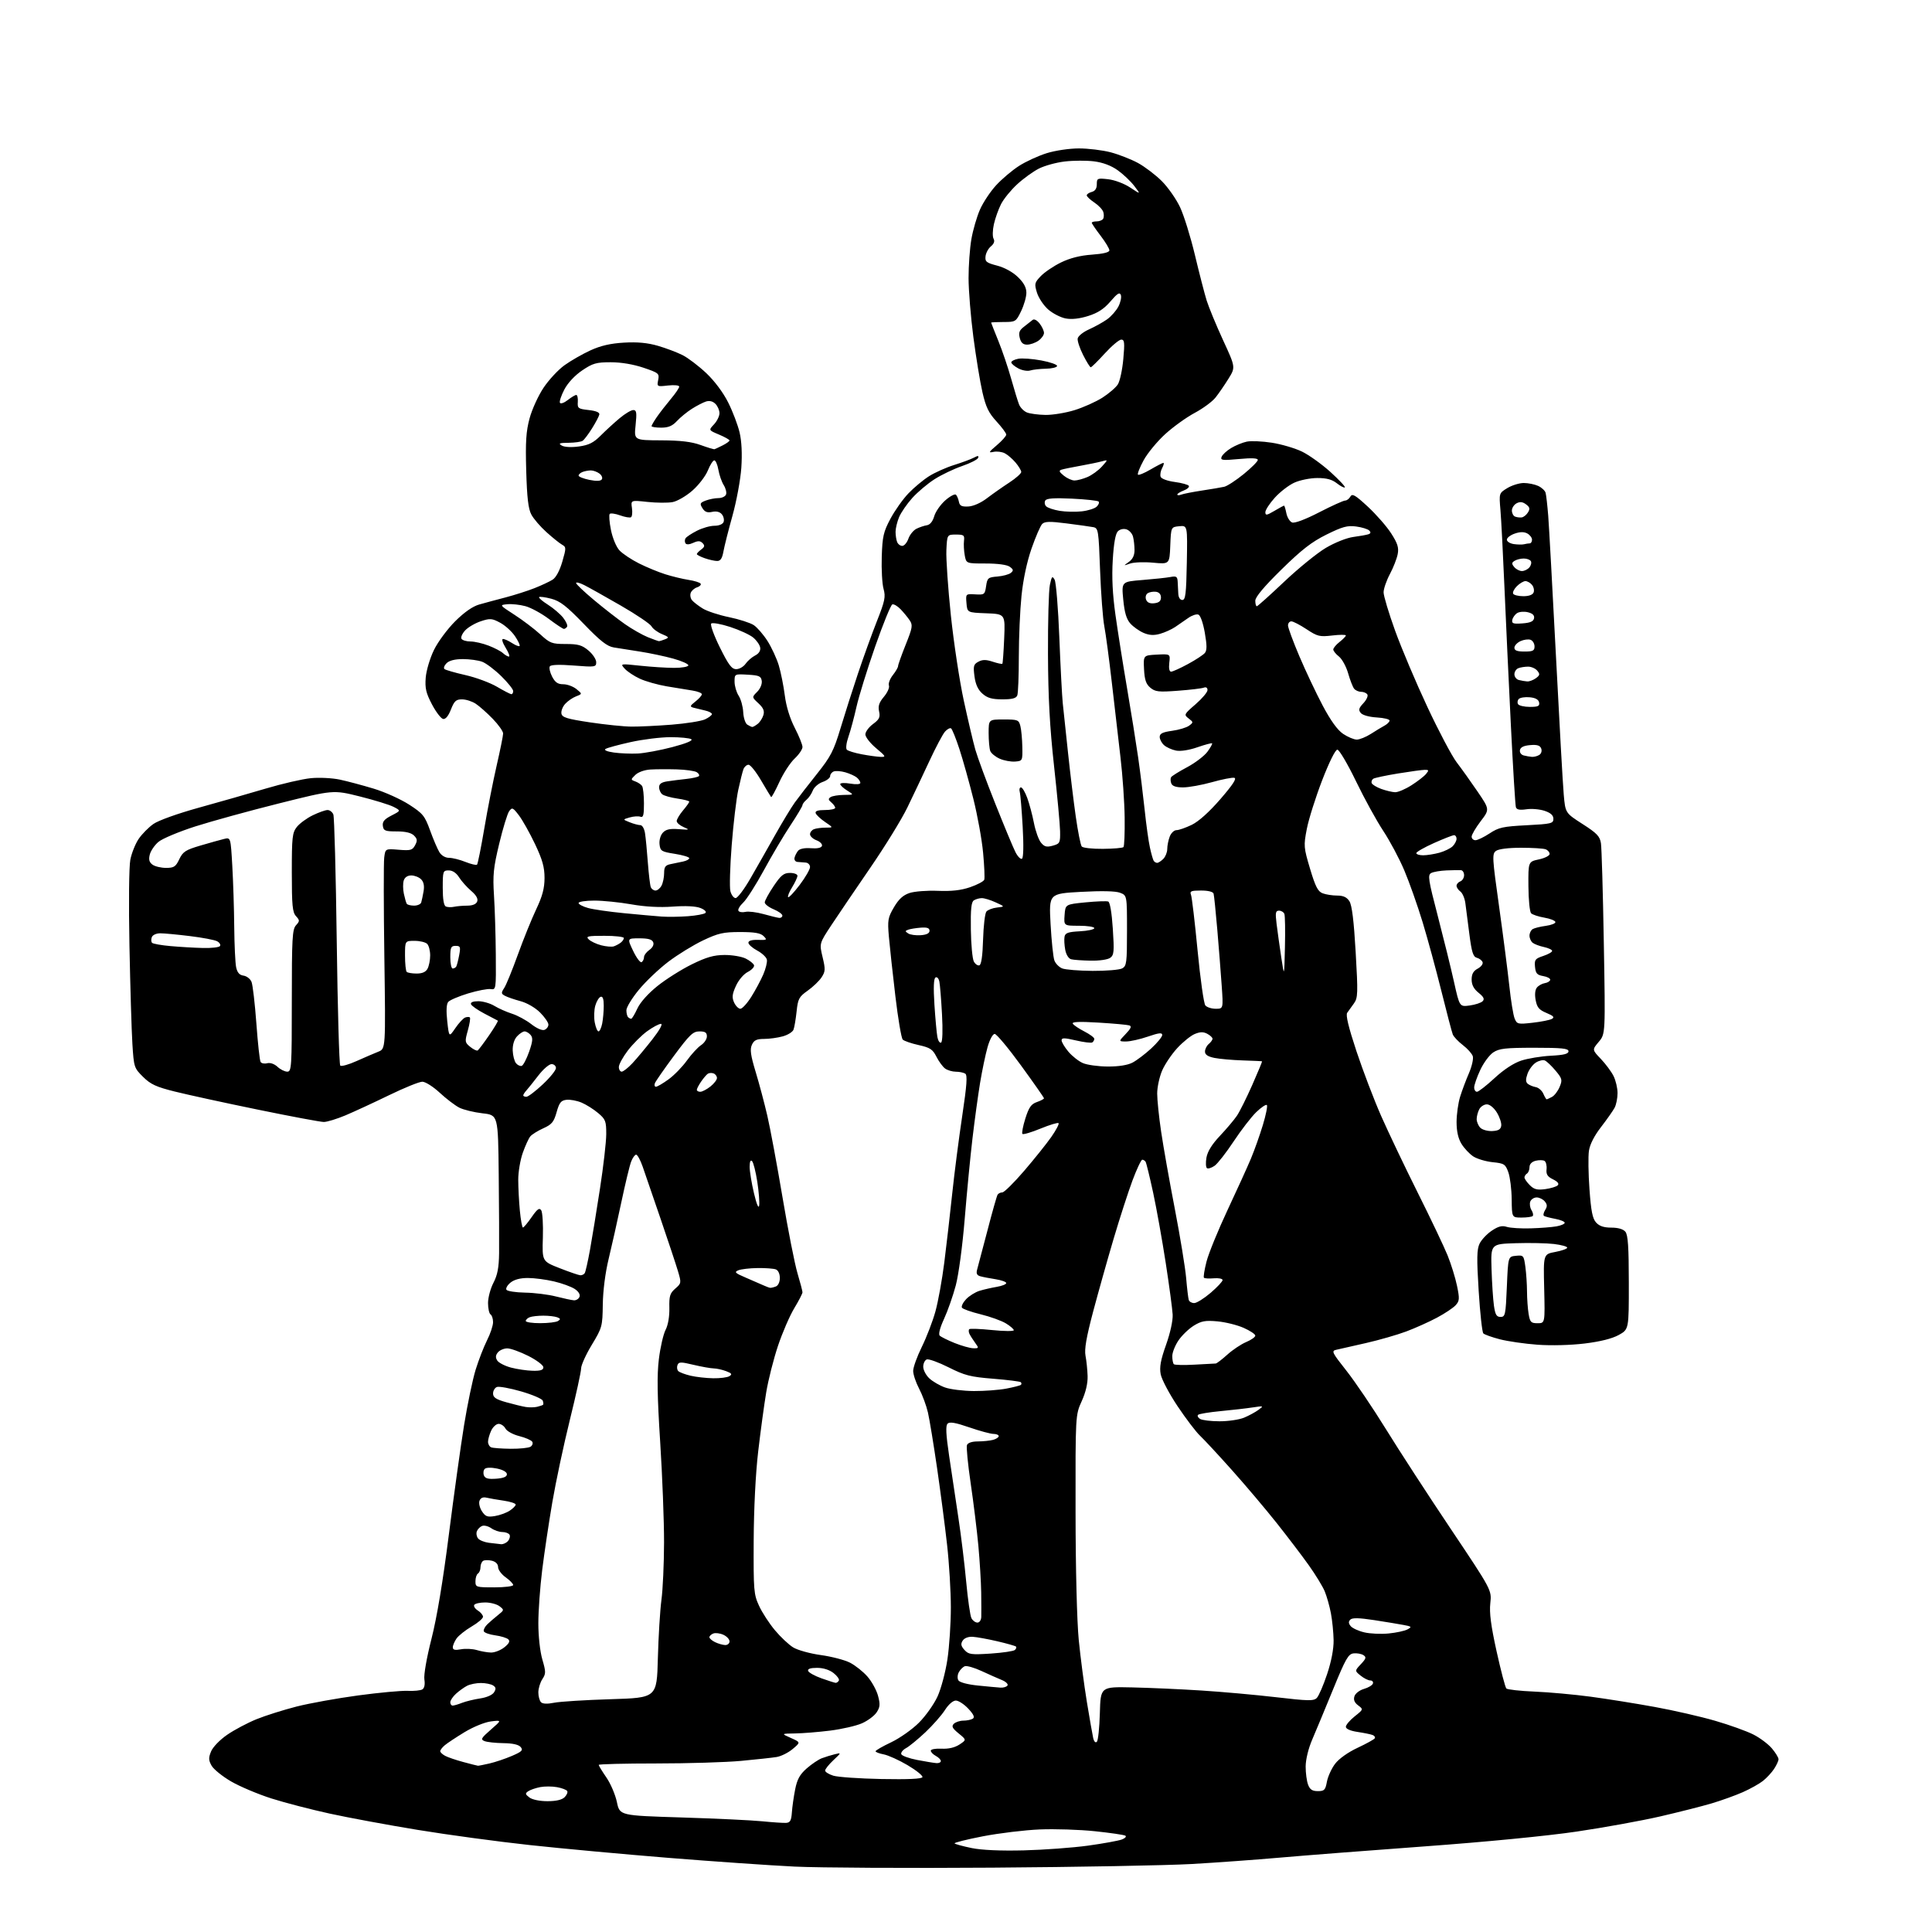 <?xml version="1.0" encoding="UTF-8" standalone="no"?>
<svg 
  version="1.1" 
  xmlns="http://www.w3.org/2000/svg" 
  xmlns:xlink="http://www.w3.org/1999/xlink" 
  xmlns:svg="http://www.w3.org/2000/svg"
  xmlns:rdf="http://www.w3.org/1999/02/22-rdf-syntax-ns#"
  xmlns:cc="http://creativecommons.org/ns#"
  xmlns:dc="http://purl.org/dc/elements/1.1/"
  viewBox="0 0 768 768"
  width="768"
  height="768"
>
<style>svg {background-color: white; }</style>"
<path stroke="none" fill="black" fill-rule="evenodd" d="M394.60,742.42C360.99,742.66 325.57,742.47 315.88,742.00C306.19,741.53 283.69,739.97 265.88,738.54C248.07,737.10 223.15,734.81 210.50,733.43C197.85,732.06 177.82,729.35 166.00,727.40C154.18,725.46 138.43,722.55 131.00,720.92C123.58,719.30 113.15,716.59 107.84,714.90C102.53,713.20 95.34,710.17 91.87,708.15C88.41,706.14 84.91,703.31 84.11,701.88C82.89,699.71 82.86,698.76 83.92,696.19C84.65,694.44 87.42,691.58 90.35,689.57C93.18,687.63 98.42,684.85 102.00,683.40C105.58,681.95 112.72,679.70 117.88,678.38C123.04,677.07 134.06,675.08 142.38,673.96C150.70,672.84 159.55,672.02 162.05,672.14C164.56,672.26 167.19,672.00 167.90,671.56C168.71,671.06 169.01,669.59 168.70,667.63C168.41,665.81 169.58,659.07 171.51,651.50C173.67,643.03 176.08,628.57 178.43,610.00C180.42,594.33 183.14,574.75 184.48,566.50C185.82,558.25 187.88,548.35 189.07,544.50C190.26,540.65 192.30,535.38 193.61,532.78C194.93,530.19 196.00,526.95 196.00,525.59C196.00,524.23 195.55,522.84 195.00,522.50C194.45,522.16 194.00,520.12 194.00,517.97C194.00,515.82 194.97,512.21 196.15,509.94C197.76,506.84 198.32,503.90 198.40,498.16C198.45,493.95 198.39,479.87 198.25,466.88C198.00,443.26 198.00,443.26 191.81,442.56C188.41,442.17 184.25,441.16 182.56,440.30C180.88,439.44 177.38,436.77 174.79,434.37C172.19,431.96 169.10,430.00 167.88,430.00C166.67,430.00 160.69,432.42 154.59,435.39C148.49,438.35 140.70,441.95 137.28,443.39C133.86,444.82 130.01,446.00 128.72,446.00C127.44,446.00 115.61,443.79 102.44,441.08C89.27,438.38 74.45,435.15 69.50,433.91C62.07,432.06 59.86,431.04 56.86,428.06C53.31,424.54 53.21,424.23 52.63,414.98C52.30,409.77 51.78,392.23 51.46,376.00C51.13,359.23 51.28,344.45 51.81,341.75C52.32,339.14 53.81,335.42 55.12,333.48C56.43,331.55 59.08,328.87 61.00,327.53C63.00,326.13 70.71,323.37 79.00,321.08C86.97,318.88 98.90,315.47 105.50,313.51C112.10,311.54 120.22,309.67 123.55,309.34C126.88,309.01 132.05,309.27 135.05,309.90C138.05,310.54 144.12,312.16 148.55,313.50C152.98,314.84 159.31,317.70 162.63,319.84C168.13,323.39 168.86,324.30 170.97,330.12C172.24,333.63 173.90,337.51 174.66,338.75C175.49,340.10 177.03,341.00 178.50,341.00C179.85,341.00 182.79,341.73 185.02,342.63C187.26,343.52 189.33,344.01 189.63,343.71C189.93,343.41 191.23,336.93 192.52,329.32C193.80,321.70 196.02,310.45 197.43,304.31C198.84,298.17 200.00,292.44 200.00,291.57C200.00,290.71 198.15,288.09 195.88,285.75C193.62,283.41 190.58,280.72 189.13,279.76C187.68,278.80 185.23,278.01 183.67,278.01C181.29,278.00 180.59,278.64 179.25,282.04C178.23,284.65 177.12,285.98 176.13,285.79C175.29,285.62 173.30,283.02 171.71,280.00C169.34,275.48 168.90,273.59 169.23,269.37C169.46,266.52 170.91,261.65 172.51,258.37C174.08,255.14 177.88,250.01 180.94,246.97C184.54,243.38 187.91,241.03 190.50,240.30C192.70,239.67 197.43,238.40 201.00,237.47C204.57,236.53 209.75,234.88 212.50,233.79C215.25,232.70 218.48,231.19 219.67,230.43C221.01,229.59 222.49,226.84 223.52,223.29C225.11,217.81 225.10,217.47 223.41,216.51C222.43,215.96 219.65,213.72 217.24,211.55C214.82,209.38 212.11,206.23 211.22,204.55C210.00,202.27 209.49,197.87 209.18,187.12C208.85,175.60 209.12,171.47 210.52,166.29C211.48,162.73 213.98,157.26 216.08,154.12C218.17,150.99 221.92,146.96 224.42,145.17C226.91,143.38 231.54,140.73 234.70,139.28C238.78,137.41 242.69,136.51 248.07,136.20C253.41,135.89 257.42,136.27 261.55,137.47C264.79,138.41 269.22,140.09 271.40,141.20C273.57,142.31 277.80,145.53 280.79,148.36C284.08,151.48 287.50,156.06 289.47,160.00C291.26,163.57 293.30,168.93 294.00,171.91C294.82,175.37 295.06,180.41 294.69,185.91C294.37,190.63 292.78,199.22 291.17,205.00C289.55,210.78 287.94,217.19 287.57,219.25C287.09,221.95 286.41,223.00 285.10,223.00C284.11,223.00 281.88,222.51 280.15,221.90C278.42,221.30 277.00,220.56 277.00,220.26C277.00,219.96 277.79,219.14 278.75,218.43C280.13,217.41 280.24,216.87 279.28,215.89C278.34,214.95 277.47,214.92 275.56,215.79C274.00,216.50 272.85,216.56 272.48,215.96C272.15,215.43 272.16,214.54 272.51,213.99C272.85,213.43 274.89,212.08 277.03,210.99C279.17,209.89 282.30,209.00 283.99,209.00C285.81,209.00 287.30,208.38 287.64,207.49C287.96,206.66 287.65,205.29 286.95,204.44C286.13,203.45 284.77,203.11 283.09,203.48C281.17,203.90 280.17,203.52 279.23,202.01C278.10,200.19 278.25,199.86 280.55,198.98C281.97,198.44 284.24,198.00 285.60,198.00C286.95,198.00 288.31,197.36 288.61,196.58C288.91,195.80 288.49,194.11 287.69,192.83C286.88,191.55 285.93,188.81 285.57,186.75C285.21,184.69 284.48,183.00 283.95,183.00C283.42,183.00 282.26,184.81 281.38,187.02C280.49,189.23 277.75,192.81 275.27,194.99C272.80,197.17 269.24,199.24 267.37,199.59C265.50,199.94 260.99,199.91 257.36,199.52C250.75,198.81 250.75,198.81 251.21,201.95C251.46,203.68 251.29,205.32 250.83,205.61C250.37,205.89 248.43,205.56 246.52,204.87C244.61,204.18 242.75,203.92 242.38,204.28C242.01,204.65 242.23,207.52 242.86,210.67C243.52,213.93 244.97,217.42 246.25,218.79C247.49,220.12 250.97,222.44 254.00,223.96C257.02,225.48 261.75,227.43 264.50,228.29C267.25,229.16 271.41,230.16 273.74,230.52C276.08,230.88 278.22,231.55 278.51,232.02C278.80,232.48 278.16,233.13 277.11,233.47C276.05,233.80 274.91,234.79 274.58,235.66C274.24,236.54 274.47,237.87 275.10,238.61C275.72,239.36 277.64,240.84 279.36,241.90C281.09,242.96 285.78,244.51 289.80,245.33C293.81,246.16 298.23,247.58 299.61,248.48C300.99,249.39 303.46,252.24 305.10,254.81C306.73,257.39 308.75,261.75 309.58,264.50C310.40,267.25 311.48,272.62 311.97,276.44C312.53,280.82 313.99,285.57 315.93,289.33C317.62,292.60 319.00,296.03 319.00,296.95C319.00,297.87 317.59,299.95 315.86,301.56C314.14,303.18 311.41,307.36 309.81,310.86C308.20,314.35 306.73,317.05 306.54,316.86C306.36,316.66 304.56,313.69 302.55,310.25C300.55,306.81 298.30,304.00 297.56,304.00C296.82,304.00 295.91,304.79 295.54,305.75C295.17,306.71 294.24,310.43 293.47,314.00C292.70,317.57 291.52,327.48 290.86,336.00C290.19,344.52 289.96,352.74 290.34,354.25C290.73,355.76 291.66,357.00 292.42,357.00C293.19,357.00 295.82,353.51 298.27,349.25C300.73,344.99 305.14,337.23 308.08,332.00C311.02,326.77 314.56,320.93 315.95,319.00C317.34,317.07 321.29,311.97 324.74,307.65C330.21,300.79 331.40,298.50 334.07,289.65C335.75,284.07 338.89,274.22 341.05,267.77C343.21,261.32 346.61,251.92 348.60,246.88C351.77,238.88 352.10,237.25 351.23,234.10C350.67,232.12 350.35,226.37 350.51,221.33C350.77,213.25 351.18,211.44 353.97,206.20C355.72,202.93 358.94,198.38 361.14,196.10C363.33,193.81 367.01,190.75 369.31,189.30C371.62,187.84 376.10,185.83 379.28,184.84C382.46,183.85 386.00,182.53 387.15,181.92C388.73,181.08 389.14,181.09 388.83,182.00C388.61,182.66 385.75,184.12 382.47,185.25C379.19,186.38 374.25,188.73 371.50,190.49C368.75,192.24 364.77,195.60 362.65,197.95C360.54,200.30 358.17,203.73 357.40,205.58C356.63,207.42 356.00,210.04 356.00,211.39C356.00,212.73 356.27,214.55 356.61,215.42C356.94,216.29 357.86,217.00 358.66,217.00C359.45,217.00 360.55,215.71 361.10,214.14C361.65,212.57 363.09,210.80 364.30,210.19C365.51,209.59 367.38,208.96 368.46,208.79C369.70,208.60 370.78,207.27 371.37,205.21C371.88,203.41 373.87,200.57 375.78,198.89C377.68,197.22 379.60,196.22 380.03,196.67C380.45,197.13 380.98,198.40 381.19,199.50C381.49,201.07 382.30,201.47 384.91,201.34C386.92,201.24 389.89,199.93 392.37,198.03C394.64,196.30 398.64,193.50 401.25,191.80C403.86,190.09 405.98,188.21 405.96,187.60C405.94,187.00 404.93,185.32 403.71,183.88C402.50,182.44 400.56,180.77 399.41,180.18C398.26,179.59 396.24,179.34 394.91,179.63C392.82,180.08 393.00,179.73 396.25,176.98C398.31,175.23 400.00,173.34 400.00,172.76C400.00,172.19 398.25,169.83 396.11,167.51C393.00,164.12 391.89,161.83 390.53,155.90C389.59,151.83 387.98,141.97 386.93,134.00C385.89,126.03 385.03,115.49 385.02,110.58C385.01,105.68 385.51,98.70 386.14,95.08C386.76,91.46 388.30,86.17 389.55,83.32C390.80,80.47 393.70,76.11 395.99,73.63C398.28,71.14 402.37,67.69 405.08,65.95C407.79,64.21 412.74,61.94 416.09,60.89C419.51,59.83 425.11,59.00 428.88,59.00C432.56,59.00 438.23,59.69 441.47,60.53C444.70,61.38 449.60,63.29 452.35,64.78C455.09,66.28 459.36,69.52 461.82,71.98C464.29,74.44 467.56,79.11 469.09,82.36C470.62,85.60 473.28,94.16 475.00,101.38C476.72,108.59 478.82,116.75 479.68,119.50C480.55,122.25 483.48,129.34 486.20,135.25C491.16,146.00 491.16,146.00 488.33,150.56C486.77,153.07 484.46,156.44 483.18,158.04C481.90,159.65 478.21,162.37 474.97,164.10C471.73,165.82 466.46,169.60 463.26,172.50C460.06,175.40 456.18,180.10 454.62,182.95C453.07,185.80 452.05,188.38 452.36,188.69C452.66,188.99 454.92,188.06 457.38,186.62C459.84,185.18 462.13,184.00 462.46,184.00C462.80,184.00 462.57,184.94 461.96,186.08C461.35,187.22 461.08,188.78 461.38,189.54C461.68,190.32 464.11,191.21 466.98,191.59C469.76,191.96 472.29,192.66 472.58,193.13C472.88,193.61 471.97,194.44 470.56,194.98C469.15,195.51 468.00,196.23 468.00,196.58C468.00,196.93 468.70,196.95 469.55,196.62C470.41,196.29 474.12,195.56 477.80,195.00C481.49,194.44 485.47,193.77 486.65,193.50C487.83,193.23 491.32,190.96 494.40,188.45C497.48,185.94 500.00,183.41 500.00,182.83C500.00,182.11 497.57,181.99 492.50,182.47C485.93,183.08 485.07,182.98 485.60,181.61C485.93,180.74 487.62,179.18 489.35,178.13C491.08,177.08 493.89,175.92 495.59,175.56C497.29,175.20 501.79,175.40 505.59,175.99C509.39,176.58 514.78,178.17 517.56,179.51C520.34,180.86 525.42,184.50 528.85,187.60C532.28,190.71 534.87,193.47 534.60,193.74C534.33,194.01 532.90,193.28 531.42,192.11C529.46,190.58 527.33,190.01 523.62,190.02C520.80,190.03 516.70,190.86 514.50,191.87C512.30,192.87 508.81,195.56 506.75,197.85C504.69,200.13 503.00,202.72 503.00,203.60C503.00,204.97 503.51,204.90 506.56,203.10C508.51,201.94 510.26,201.00 510.43,201.00C510.61,201.00 511.02,202.36 511.35,204.02C511.69,205.69 512.71,207.34 513.63,207.69C514.65,208.08 518.85,206.51 524.40,203.65C529.41,201.07 534.04,198.98 534.70,198.98C535.36,198.99 536.30,198.28 536.79,197.41C537.54,196.08 538.69,196.74 543.76,201.43C547.09,204.53 551.27,209.30 553.02,212.04C555.57,216.00 556.10,217.68 555.61,220.27C555.27,222.05 553.88,225.63 552.50,228.21C551.13,230.79 550.00,234.06 550.00,235.47C550.00,236.88 552.07,243.76 554.60,250.77C557.13,257.77 562.89,271.38 567.40,281.00C571.90,290.62 577.14,300.53 579.04,303.02C580.94,305.50 584.68,310.73 587.34,314.64C592.18,321.75 592.18,321.75 588.59,326.45C586.62,329.04 585.00,331.79 585.00,332.58C585.00,333.36 585.68,334.00 586.52,334.00C587.36,334.00 589.88,332.78 592.13,331.30C595.74,328.91 597.47,328.53 606.86,328.05C616.65,327.54 617.50,327.34 617.50,325.50C617.50,324.11 616.44,323.14 614.00,322.32C612.08,321.67 608.82,321.39 606.77,321.70C604.10,322.09 602.91,321.86 602.59,320.88C602.34,320.12 601.44,305.32 600.58,288.00C599.72,270.68 598.57,245.93 598.02,233.00C597.47,220.07 596.77,206.47 596.45,202.77C595.88,196.04 595.88,196.04 599.19,194.02C601.01,192.92 603.94,192.01 605.70,192.00C607.46,192.00 610.04,192.52 611.43,193.15C612.82,193.79 614.16,195.02 614.40,195.90C614.64,196.78 615.11,200.88 615.44,205.00C615.76,209.12 617.14,234.10 618.50,260.50C619.85,286.90 621.25,311.80 621.61,315.84C622.25,323.17 622.25,323.17 629.07,327.55C634.80,331.21 635.98,332.45 636.40,335.21C636.68,337.02 637.20,354.81 637.54,374.75C638.18,411.00 638.18,411.00 635.53,414.15C632.88,417.29 632.88,417.29 636.33,420.90C638.23,422.88 640.50,425.94 641.39,427.70C642.28,429.46 643.00,432.53 643.00,434.52C643.00,436.50 642.48,439.11 641.85,440.32C641.21,441.52 638.78,444.98 636.45,448.00C633.72,451.53 631.99,454.94 631.62,457.50C631.30,459.70 631.39,466.55 631.84,472.72C632.46,481.42 633.05,484.40 634.47,485.97C635.77,487.40 637.56,488.00 640.53,488.00C643.22,488.00 645.25,488.59 646.11,489.63C647.15,490.88 647.47,495.69 647.48,509.86C647.50,528.45 647.50,528.45 643.47,530.68C640.86,532.12 636.12,533.31 629.97,534.06C624.43,534.74 616.65,534.94 611.22,534.55C606.12,534.18 599.37,533.20 596.22,532.39C593.07,531.57 590.12,530.52 589.65,530.05C589.18,529.58 588.35,522.00 587.80,513.20C586.99,500.23 587.06,496.66 588.15,494.38C588.89,492.84 591.06,490.52 592.97,489.24C595.60,487.47 597.07,487.09 598.97,487.70C600.36,488.14 604.65,488.41 608.50,488.29C612.35,488.17 616.96,487.82 618.75,487.49C620.54,487.17 622.00,486.53 622.00,486.07C622.00,485.60 620.32,484.91 618.26,484.52C616.20,484.13 614.18,483.61 613.78,483.36C613.37,483.11 613.57,482.06 614.21,481.03C615.12,479.58 615.09,478.81 614.07,477.58C613.35,476.71 611.90,476.00 610.85,476.00C609.80,476.00 608.66,476.73 608.31,477.63C607.97,478.53 608.18,480.06 608.78,481.02C609.39,481.99 609.61,483.06 609.27,483.39C608.94,483.73 606.94,484.00 604.83,484.00C601.00,484.00 601.00,484.00 600.92,476.75C600.88,472.76 600.28,467.93 599.59,466.00C598.42,462.76 597.96,462.46 593.36,461.99C590.62,461.71 587.15,460.67 585.64,459.69C584.14,458.70 582.03,456.45 580.96,454.70C579.64,452.54 579.01,449.70 579.01,446.00C579.02,442.98 579.65,438.48 580.41,436.00C581.18,433.52 582.76,429.30 583.93,426.61C585.09,423.92 585.78,420.89 585.46,419.86C585.13,418.84 583.36,416.85 581.52,415.45C579.68,414.04 577.87,412.13 577.50,411.20C577.13,410.26 575.10,402.52 572.98,394.00C570.86,385.48 567.50,373.12 565.50,366.54C563.50,359.96 560.24,350.74 558.25,346.04C556.27,341.34 552.48,334.24 549.84,330.25C547.20,326.26 542.32,317.38 539.00,310.50C535.68,303.63 532.35,298.00 531.62,298.00C530.82,298.00 528.34,303.01 525.55,310.25C522.96,316.99 520.22,325.65 519.48,329.50C518.18,336.21 518.24,336.87 520.77,345.35C522.89,352.45 523.89,354.39 525.77,355.10C527.07,355.60 529.67,356.00 531.54,356.00C533.98,356.00 535.37,356.64 536.41,358.25C537.42,359.82 538.18,365.96 538.90,378.47C539.85,394.88 539.79,396.65 538.22,398.86C537.27,400.19 536.07,401.87 535.54,402.59C534.88,403.49 536.04,408.30 539.22,417.90C541.78,425.61 546.21,437.22 549.07,443.71C551.94,450.19 558.46,463.88 563.57,474.11C568.69,484.35 574.02,495.55 575.43,499.02C576.83,502.48 578.52,507.92 579.18,511.11C580.25,516.28 580.19,517.13 578.64,518.85C577.67,519.91 574.33,522.14 571.19,523.81C568.06,525.48 562.58,527.94 559.00,529.28C555.42,530.62 548.23,532.69 543.00,533.88C537.77,535.07 532.49,536.27 531.26,536.54C529.17,537.00 529.42,537.54 535.26,544.93C538.69,549.28 545.76,559.73 550.97,568.17C556.17,576.60 567.76,594.44 576.72,607.80C593.00,632.11 593.00,632.11 592.42,637.30C592.00,641.12 592.66,646.20 594.92,656.45C596.62,664.12 598.36,670.76 598.80,671.20C599.24,671.64 604.30,672.20 610.05,672.44C615.80,672.68 625.80,673.59 632.29,674.46C638.77,675.33 650.24,677.16 657.79,678.54C665.33,679.91 676.15,682.39 681.84,684.05C687.53,685.70 694.33,688.15 696.96,689.48C699.59,690.81 702.92,693.31 704.37,695.03C705.82,696.75 707.00,698.68 706.99,699.33C706.99,699.97 706.19,701.70 705.22,703.18C704.25,704.65 702.25,706.80 700.78,707.96C699.31,709.12 695.70,711.13 692.76,712.43C689.82,713.73 684.28,715.72 680.46,716.86C676.63,718.00 667.42,720.33 660.00,722.05C652.58,723.76 637.62,726.48 626.77,728.08C615.01,729.82 590.59,732.20 566.27,733.97C543.85,735.61 517.85,737.63 508.50,738.46C499.15,739.28 483.44,740.42 473.60,740.98C463.75,741.53 428.20,742.19 394.60,742.42zM407.00,735.55C414.98,735.35 426.45,734.50 432.50,733.67C438.55,732.83 444.59,731.73 445.92,731.24C447.25,730.74 447.89,730.05 447.35,729.71C446.80,729.38 441.35,728.58 435.24,727.94C429.13,727.30 419.27,726.98 413.32,727.23C407.37,727.48 397.19,728.71 390.71,729.96C384.22,731.22 379.16,732.49 379.46,732.79C379.76,733.10 382.82,733.92 386.25,734.63C390.25,735.45 397.72,735.78 407.00,735.55zM312.50,724.62C314.10,724.52 314.56,723.69 314.78,720.50C314.93,718.30 315.52,714.16 316.09,711.30C316.88,707.30 317.94,705.38 320.67,702.98C322.62,701.27 325.32,699.45 326.66,698.94C327.99,698.43 330.31,697.72 331.79,697.35C334.50,696.68 334.50,696.68 331.25,699.74C329.46,701.43 328.00,703.26 328.00,703.82C328.00,704.39 329.46,705.30 331.25,705.86C333.04,706.42 341.66,707.02 350.42,707.19C360.96,707.39 366.45,707.14 366.68,706.44C366.88,705.86 364.23,703.73 360.80,701.70C357.37,699.67 353.08,697.73 351.28,697.39C349.48,697.05 348.02,696.49 348.05,696.14C348.08,695.79 350.88,694.18 354.28,692.57C357.68,690.95 362.64,687.46 365.29,684.80C367.95,682.15 371.27,677.46 372.68,674.39C374.09,671.31 375.86,664.68 376.61,659.65C377.37,654.62 377.98,645.33 377.98,639.00C377.98,632.67 377.31,621.46 376.48,614.07C375.66,606.69 373.86,592.97 372.50,583.57C371.13,574.18 369.50,564.25 368.87,561.50C368.24,558.75 366.66,554.48 365.36,552.01C364.06,549.54 363.00,546.36 363.00,544.95C363.00,543.54 364.55,539.24 366.44,535.40C368.33,531.56 370.76,525.24 371.84,521.34C372.92,517.44 374.51,508.68 375.37,501.88C376.23,495.07 377.65,482.75 378.52,474.50C379.39,466.25 381.19,452.31 382.51,443.53C384.34,431.31 384.62,427.38 383.70,426.79C383.04,426.37 381.35,426.02 379.94,426.02C378.53,426.01 376.62,425.44 375.68,424.75C374.75,424.06 373.20,421.95 372.24,420.05C370.75,417.11 369.73,416.44 365.18,415.43C362.25,414.78 359.40,413.80 358.85,413.25C358.30,412.70 356.97,404.88 355.91,395.87C354.84,386.87 353.69,376.27 353.34,372.32C352.78,365.77 352.95,364.76 355.36,360.65C357.26,357.41 358.99,355.83 361.56,354.98C363.53,354.33 368.59,353.94 372.82,354.12C378.26,354.34 382.01,353.92 385.66,352.67C388.50,351.69 391.02,350.36 391.26,349.70C391.49,349.04 391.29,344.23 390.80,339.00C390.32,333.77 388.57,324.10 386.91,317.50C385.26,310.90 382.77,302.02 381.38,297.76C379.98,293.50 378.49,289.80 378.05,289.53C377.62,289.27 376.55,289.84 375.67,290.81C374.79,291.78 371.99,297.06 369.44,302.54C366.90,308.02 362.96,316.32 360.69,321.00C358.43,325.68 351.78,336.48 345.92,345.00C340.07,353.52 333.12,363.77 330.48,367.76C325.69,375.03 325.69,375.03 326.99,380.46C328.15,385.30 328.11,386.19 326.59,388.50C325.66,389.93 323.17,392.31 321.07,393.80C317.62,396.24 317.19,397.03 316.66,402.08C316.33,405.15 315.78,408.41 315.43,409.31C315.09,410.22 313.16,411.42 311.15,411.97C309.14,412.53 305.80,412.99 303.73,412.99C300.75,413.00 299.73,413.49 298.89,415.33C298.06,417.16 298.38,419.47 300.38,426.08C301.79,430.71 303.87,438.55 305.02,443.50C306.17,448.45 308.89,463.07 311.07,476.00C313.25,488.93 315.92,502.49 317.02,506.16C318.11,509.82 319.00,513.22 319.00,513.71C319.00,514.21 317.53,517.07 315.72,520.06C313.92,523.05 311.01,529.77 309.26,535.00C307.51,540.23 305.40,548.55 304.58,553.50C303.75,558.45 302.32,569.02 301.39,577.00C300.36,585.77 299.66,599.80 299.60,612.50C299.51,632.24 299.63,633.79 301.74,638.34C302.96,641.01 305.80,645.37 308.04,648.04C310.27,650.71 313.54,653.79 315.30,654.87C317.06,655.95 322.00,657.32 326.28,657.91C330.56,658.50 335.77,659.86 337.87,660.93C339.97,662.01 343.09,664.48 344.80,666.43C346.51,668.38 348.41,671.82 349.02,674.07C349.94,677.48 349.85,678.59 348.48,680.68C347.57,682.06 344.95,684.02 342.66,685.03C340.37,686.05 334.68,687.35 330.02,687.94C325.36,688.52 319.07,689.03 316.03,689.07C310.50,689.15 310.50,689.15 314.39,690.87C318.28,692.59 318.28,692.59 315.11,695.25C313.37,696.72 310.49,698.15 308.72,698.44C306.95,698.73 300.58,699.42 294.58,699.98C288.57,700.54 273.38,701.00 260.83,701.00C248.27,701.00 238.00,701.26 238.00,701.57C238.00,701.88 239.37,704.14 241.05,706.58C242.74,709.02 244.61,713.43 245.23,716.37C246.35,721.71 246.35,721.71 270.93,722.47C284.44,722.89 298.88,723.57 303.00,723.99C307.12,724.40 311.40,724.69 312.50,724.62zM217.62,716.00C221.06,716.00 223.40,715.46 224.44,714.42C225.31,713.55 225.77,712.44 225.47,711.96C225.17,711.47 223.37,710.78 221.46,710.43C219.56,710.07 216.54,710.06 214.75,710.40C212.96,710.75 210.82,711.48 210.00,712.03C208.70,712.90 208.76,713.24 210.44,714.52C211.58,715.39 214.53,716.00 217.62,716.00zM523.86,712.00C526.44,712.00 526.86,711.57 527.47,708.25C527.86,706.19 529.32,702.98 530.73,701.13C532.25,699.12 535.85,696.56 539.64,694.79C543.14,693.15 546.22,691.45 546.49,691.01C546.77,690.57 546.37,689.97 545.62,689.69C544.87,689.40 542.17,688.85 539.63,688.47C536.76,688.04 535.00,687.26 535.00,686.43C535.00,685.69 536.57,683.83 538.50,682.29C541.99,679.51 541.99,679.50 539.88,677.91C538.42,676.81 537.96,675.69 538.41,674.30C538.76,673.17 540.44,671.88 542.20,671.37C543.93,670.88 545.53,669.91 545.75,669.24C545.98,668.56 545.50,668.00 544.69,668.00C543.88,668.00 542.16,667.14 540.86,666.08C538.50,664.17 538.50,664.17 540.97,661.53C543.06,659.31 543.22,658.75 541.97,657.94C541.16,657.41 539.41,657.10 538.08,657.24C535.98,657.47 534.93,659.30 529.94,671.50C526.79,679.20 523.05,688.20 521.63,691.50C520.10,695.05 519.04,699.41 519.02,702.18C519.01,704.76 519.44,708.02 519.98,709.43C520.71,711.38 521.66,712.00 523.86,712.00zM190.00,701.91C190.28,701.93 192.35,701.52 194.60,701.00C196.86,700.48 200.84,699.14 203.46,698.02C207.48,696.29 208.03,695.74 206.99,694.49C206.18,693.51 203.82,692.98 200.13,692.93C197.03,692.89 193.65,692.53 192.62,692.12C190.96,691.47 191.25,690.93 195.12,687.56C199.50,683.75 199.50,683.75 195.15,684.29C192.68,684.60 188.15,686.45 184.65,688.57C181.27,690.63 177.71,692.98 176.75,693.81C175.79,694.63 175.00,695.67 175.00,696.12C175.00,696.57 175.88,697.40 176.95,697.97C178.02,698.55 181.28,699.66 184.20,700.44C187.11,701.23 189.72,701.89 190.00,701.91zM372.25,700.87C373.21,700.94 374.00,700.57 374.00,700.04C374.00,699.50 373.10,698.59 372.00,698.00C370.90,697.41 370.00,696.47 370.00,695.92C370.00,695.36 371.91,695.01 374.27,695.13C377.06,695.27 379.52,694.70 381.38,693.49C384.22,691.63 384.22,691.63 381.07,689.06C378.56,687.01 378.17,686.23 379.16,685.24C379.84,684.56 381.55,683.99 382.95,683.98C384.35,683.98 386.04,683.62 386.71,683.20C387.56,682.66 387.04,681.50 384.91,679.22C383.25,677.45 381.03,676.00 379.96,676.00C378.81,676.00 377.06,677.53 375.64,679.75C374.33,681.81 370.83,685.79 367.86,688.60C364.88,691.40 361.42,694.24 360.16,694.91C358.91,695.59 358.05,696.66 358.27,697.30C358.48,697.94 361.32,698.98 364.58,699.61C367.84,700.23 371.29,700.80 372.25,700.87zM436.02,692.38C436.52,691.88 437.05,686.76 437.21,680.99C437.50,670.50 437.50,670.50 450.00,670.77C456.88,670.92 469.25,671.47 477.50,672.00C485.75,672.52 499.15,673.72 507.27,674.67C520.15,676.17 522.22,676.21 523.46,674.95C524.24,674.15 526.08,669.91 527.54,665.51C529.23,660.45 530.18,655.51 530.13,652.01C530.08,648.98 529.60,644.16 529.06,641.30C528.52,638.45 527.40,634.51 526.59,632.56C525.77,630.60 522.94,625.97 520.30,622.26C517.66,618.54 511.93,611.01 507.56,605.50C503.20,600.00 495.21,590.55 489.81,584.50C484.41,578.45 478.67,572.26 477.06,570.75C475.45,569.24 471.42,563.95 468.11,559.00C464.80,554.05 461.78,548.33 461.39,546.28C460.86,543.44 461.37,540.65 463.53,534.57C465.21,529.83 466.28,524.94 466.15,522.54C466.03,520.32 464.79,511.07 463.39,502.00C461.99,492.93 459.74,480.37 458.39,474.09C457.03,467.82 455.69,462.31 455.40,461.84C455.12,461.38 454.52,461.00 454.07,461.00C453.63,461.00 451.88,464.71 450.18,469.25C448.49,473.79 445.10,484.25 442.66,492.50C440.22,500.75 436.56,513.78 434.52,521.45C431.83,531.63 431.01,536.36 431.51,538.95C431.89,540.90 432.26,544.52 432.34,547.00C432.43,549.91 431.60,553.44 429.99,557.00C427.50,562.50 427.50,562.50 427.55,601.00C427.57,623.86 428.10,644.58 428.83,652.00C429.51,658.88 430.96,669.90 432.04,676.50C433.13,683.10 434.26,689.58 434.56,690.89C434.89,692.33 435.48,692.92 436.02,692.38zM179.93,678.00C180.45,678.00 182.14,677.51 183.68,676.90C185.23,676.30 188.48,675.51 190.89,675.15C193.47,674.77 195.74,673.77 196.39,672.72C197.25,671.34 197.16,670.73 196.00,669.99C195.18,669.46 193.01,669.02 191.18,669.02C189.36,669.01 186.89,669.51 185.68,670.12C184.48,670.74 182.49,672.17 181.25,673.30C180.01,674.43 179.00,675.95 179.00,676.67C179.00,677.40 179.42,678.00 179.93,678.00zM220.31,676.86C222.61,676.40 232.73,675.76 242.80,675.46C261.10,674.90 261.10,674.90 261.51,659.20C261.74,650.56 262.38,640.12 262.93,636.00C263.49,631.88 263.95,621.61 263.97,613.18C263.99,604.76 263.30,586.82 262.44,573.32C261.26,554.77 261.13,546.69 261.91,540.29C262.48,535.62 263.68,530.39 264.58,528.65C265.57,526.73 266.15,523.34 266.08,519.95C265.97,515.20 266.31,514.09 268.43,512.24C270.86,510.13 270.89,509.98 269.49,505.27C268.70,502.62 265.60,493.26 262.59,484.48C259.59,475.69 256.38,466.36 255.47,463.75C254.56,461.14 253.39,459.00 252.88,459.00C252.37,459.00 251.47,460.24 250.89,461.75C250.30,463.26 248.54,470.57 246.97,478.00C245.40,485.43 243.13,495.55 241.93,500.50C240.61,505.93 239.70,513.08 239.62,518.53C239.50,527.28 239.37,527.77 235.25,534.59C232.91,538.46 231.00,542.68 231.00,543.97C231.00,545.27 228.99,554.47 226.53,564.41C224.07,574.36 220.93,589.12 219.55,597.20C218.17,605.29 216.35,617.42 215.52,624.17C214.68,630.92 214.00,640.43 214.00,645.32C214.00,650.46 214.67,656.49 215.58,659.64C217.03,664.62 217.03,665.30 215.58,667.51C214.71,668.84 214.00,671.21 214.00,672.76C214.00,674.32 214.48,676.08 215.06,676.66C215.74,677.34 217.58,677.41 220.31,676.86zM397.69,670.86C398.90,670.94 400.16,670.55 400.50,670.00C400.84,669.46 399.85,668.49 398.31,667.86C396.76,667.23 393.12,665.61 390.21,664.27C387.30,662.92 384.30,662.06 383.53,662.35C382.76,662.65 381.68,663.72 381.14,664.75C380.58,665.79 380.51,667.20 380.98,667.97C381.47,668.77 384.64,669.61 388.66,670.02C392.42,670.40 396.49,670.78 397.69,670.86zM332.19,668.96C332.57,668.98 333.14,668.59 333.45,668.08C333.76,667.57 332.83,666.22 331.37,665.08C329.71,663.77 327.27,663.00 324.78,663.00C322.14,663.00 320.97,663.40 321.24,664.21C321.46,664.87 323.86,666.20 326.57,667.17C329.28,668.13 331.81,668.94 332.19,668.96zM393.85,657.32C398.61,657.00 402.92,656.36 403.43,655.89C403.95,655.42 404.15,654.81 403.87,654.54C403.60,654.27 400.26,653.32 396.44,652.43C392.62,651.54 388.21,650.74 386.62,650.65C384.88,650.56 383.32,651.17 382.67,652.19C381.83,653.49 382.00,654.34 383.40,655.89C385.03,657.69 386.06,657.83 393.85,657.32zM195.12,656.91C196.55,656.96 198.95,656.04 200.44,654.87C202.33,653.38 202.83,652.43 202.09,651.69C201.51,651.11 199.15,650.38 196.85,650.07C194.55,649.76 192.51,649.03 192.31,648.44C192.12,647.86 192.76,646.62 193.73,645.68C194.70,644.75 196.62,643.08 198.00,641.99C200.45,640.04 200.46,639.97 198.56,638.50C197.49,637.68 194.93,637.00 192.87,637.00C190.81,637.00 188.85,637.44 188.52,637.97C188.19,638.50 188.84,639.51 189.96,640.21C191.08,640.91 192.00,642.03 192.00,642.70C192.00,643.37 189.97,645.11 187.48,646.56C185.00,648.02 182.30,650.16 181.48,651.33C180.67,652.49 180.00,654.07 180.00,654.83C180.00,655.86 180.86,656.06 183.25,655.62C185.04,655.29 187.85,655.43 189.50,655.92C191.15,656.42 193.68,656.87 195.12,656.91zM288.25,653.93C289.21,653.97 290.00,653.32 290.00,652.48C290.00,651.64 288.90,650.46 287.56,649.85C286.22,649.24 284.42,649.01 283.56,649.34C282.70,649.67 282.00,650.33 282.00,650.82C282.00,651.30 283.01,652.18 284.25,652.78C285.49,653.38 287.29,653.90 288.25,653.93zM552.00,649.33C555.02,649.04 558.40,648.31 559.50,647.71C561.32,646.72 561.19,646.56 558.00,645.96C556.08,645.59 550.76,644.72 546.18,644.01C540.19,643.10 537.56,643.04 536.77,643.83C535.99,644.61 536.03,645.33 536.93,646.42C537.62,647.24 540.05,648.36 542.34,648.89C544.63,649.43 548.98,649.63 552.00,649.33zM388.54,645.00C389.37,645.00 390.03,644.03 390.07,642.75C390.11,641.51 390.10,637.12 390.04,633.00C389.98,628.88 389.47,620.55 388.92,614.50C388.36,608.45 386.99,597.29 385.87,589.70C384.75,582.10 384.08,575.24 384.38,574.45C384.73,573.54 386.35,572.99 388.72,572.99C390.80,572.98 393.51,572.70 394.75,572.37C395.99,572.04 397.00,571.37 397.00,570.88C397.00,570.40 396.06,570.00 394.92,570.00C393.77,570.00 389.45,568.83 385.31,567.40C379.78,565.49 377.50,565.10 376.68,565.92C375.86,566.74 376.02,570.14 377.30,578.77C378.25,585.22 379.91,596.26 380.97,603.30C382.04,610.34 383.44,621.82 384.08,628.80C384.73,635.79 385.66,642.29 386.16,643.25C386.66,644.21 387.73,645.00 388.54,645.00zM196.50,631.00C200.62,631.00 204.00,630.58 204.00,630.07C204.00,629.56 202.65,628.17 201.00,627.00C199.35,625.83 198.00,624.00 198.00,622.95C198.00,621.76 197.08,620.81 195.56,620.42C194.21,620.09 192.64,620.11 192.06,620.46C191.48,620.82 191.00,621.96 191.00,623.00C191.00,624.04 190.55,625.16 190.00,625.50C189.45,625.84 189.00,627.22 189.00,628.56C189.00,630.93 189.22,631.00 196.50,631.00zM199.13,613.84C200.02,613.93 201.30,613.34 201.96,612.54C202.63,611.74 202.88,610.62 202.53,610.04C202.17,609.47 200.88,609.00 199.66,609.00C198.44,609.00 196.48,608.33 195.30,607.50C194.13,606.68 192.49,606.26 191.66,606.58C190.83,606.89 189.89,607.85 189.56,608.70C189.23,609.56 189.46,610.85 190.06,611.57C190.66,612.29 192.58,613.06 194.32,613.28C196.07,613.50 198.23,613.75 199.13,613.84zM196.70,602.66C198.63,602.35 201.29,601.39 202.61,600.52C203.92,599.66 205.00,598.57 205.00,598.09C205.00,597.62 202.86,596.92 200.25,596.54C197.64,596.16 194.55,595.63 193.39,595.35C191.99,595.02 191.05,595.43 190.61,596.57C190.25,597.52 190.68,599.38 191.58,600.76C192.95,602.85 193.74,603.14 196.70,602.66zM197.24,587.81C200.16,587.60 201.50,587.04 201.50,586.04C201.50,585.16 199.97,584.27 197.57,583.77C195.24,583.29 193.26,583.34 192.69,583.91C192.16,584.44 192.02,585.60 192.36,586.49C192.83,587.71 194.04,588.04 197.24,587.81zM203.00,575.91C206.57,575.94 210.12,575.58 210.88,575.10C211.64,574.62 211.95,573.72 211.57,573.11C211.19,572.50 208.87,571.49 206.41,570.87C203.93,570.25 201.49,568.91 200.93,567.87C200.38,566.84 199.16,566.00 198.21,566.01C197.27,566.01 195.94,567.23 195.25,568.71C194.56,570.19 194.00,572.17 194.00,573.12C194.00,574.06 194.56,575.06 195.25,575.34C195.94,575.62 199.43,575.87 203.00,575.91zM484.78,564.98C488.24,564.99 492.63,564.34 494.55,563.54C496.47,562.74 499.04,561.34 500.27,560.44C502.43,558.84 502.35,558.81 498.00,559.47C495.52,559.85 489.77,560.51 485.22,560.94C480.67,561.37 476.63,562.04 476.25,562.42C475.87,562.80 476.22,563.53 477.03,564.04C477.84,564.55 481.33,564.98 484.78,564.98zM213.50,559.23C214.60,558.97 215.67,558.60 215.87,558.42C216.08,558.24 216.02,557.49 215.74,556.76C215.46,556.04 211.59,554.39 207.14,553.10C202.69,551.82 198.37,551.03 197.53,551.35C196.69,551.67 196.00,552.84 196.00,553.94C196.00,555.50 197.15,556.27 201.25,557.42C204.14,558.23 207.62,559.08 209.00,559.30C210.38,559.52 212.40,559.49 213.50,559.23zM387.11,552.96C391.30,552.98 397.12,552.55 400.04,551.99C402.96,551.44 405.57,550.76 405.84,550.49C406.11,550.22 406.09,549.75 405.79,549.45C405.48,549.15 400.55,548.53 394.83,548.07C385.74,547.34 383.50,546.77 377.11,543.55C373.08,541.53 369.16,540.11 368.39,540.40C367.63,540.70 367.00,542.00 367.00,543.29C367.00,544.59 368.08,546.67 369.41,547.91C370.73,549.15 373.54,550.79 375.66,551.54C377.77,552.30 382.93,552.93 387.11,552.96zM283.50,547.88C286.25,547.93 289.16,547.55 289.97,547.04C291.14,546.30 290.88,545.90 288.65,545.06C287.12,544.48 284.89,543.98 283.68,543.96C282.48,543.94 278.89,543.30 275.69,542.54C270.60,541.32 269.81,541.34 269.31,542.64C268.99,543.46 269.14,544.54 269.63,545.03C270.13,545.53 272.33,546.35 274.52,546.87C276.71,547.38 280.75,547.84 283.50,547.88zM211.75,544.90C214.89,544.97 216.00,544.61 216.00,543.51C216.00,542.70 213.31,540.67 210.03,539.01C206.74,537.36 202.97,536.00 201.65,536.00C200.33,536.00 198.65,536.71 197.93,537.58C196.99,538.72 196.91,539.63 197.65,540.81C198.22,541.71 200.67,542.98 203.09,543.63C205.52,544.27 209.41,544.85 211.75,544.90zM474.87,542.47C479.07,542.23 482.84,542.03 483.25,542.02C483.66,542.01 485.73,540.43 487.86,538.51C489.99,536.58 493.37,534.33 495.37,533.49C497.36,532.66 499.00,531.50 499.00,530.93C499.00,530.36 496.91,528.96 494.36,527.84C491.81,526.71 487.12,525.55 483.94,525.26C479.12,524.82 477.56,525.11 474.55,526.97C472.56,528.20 469.82,530.84 468.47,532.83C467.11,534.83 466.00,537.63 466.00,539.07C466.00,540.50 466.28,541.95 466.62,542.29C466.96,542.63 470.67,542.71 474.87,542.47zM386.87,535.95C389.15,536.00 389.18,535.91 387.61,533.75C386.71,532.51 385.70,530.92 385.36,530.21C385.03,529.50 385.00,528.67 385.29,528.37C385.59,528.08 389.69,528.23 394.42,528.72C399.14,529.20 403.00,529.23 403.00,528.78C403.00,528.34 401.58,527.11 399.85,526.06C398.12,525.00 393.62,523.39 389.84,522.46C386.07,521.54 382.71,520.35 382.39,519.82C382.06,519.29 382.80,517.77 384.04,516.45C385.28,515.14 387.69,513.63 389.40,513.11C391.10,512.59 394.19,511.89 396.25,511.54C398.31,511.19 400.00,510.52 400.00,510.04C400.00,509.57 398.09,508.88 395.75,508.51C393.41,508.15 390.67,507.62 389.66,507.33C388.32,506.95 387.99,506.22 388.43,504.65C388.77,503.47 390.61,496.50 392.52,489.17C394.42,481.83 396.24,475.42 396.55,474.92C396.86,474.41 397.71,474.00 398.44,474.00C399.17,474.00 403.08,470.14 407.13,465.42C411.18,460.70 416.04,454.63 417.93,451.93C419.81,449.23 421.10,446.77 420.80,446.47C420.50,446.16 417.27,447.14 413.63,448.63C409.99,450.13 406.75,451.08 406.43,450.76C406.11,450.44 406.63,447.68 407.59,444.63C409.00,440.17 409.90,438.88 412.17,438.09C413.73,437.55 415.00,436.87 415.00,436.59C415.00,436.31 410.89,430.44 405.87,423.54C400.85,416.64 396.14,411.00 395.40,411.00C394.63,411.00 393.42,413.26 392.57,416.25C391.75,419.14 390.41,425.55 389.59,430.50C388.78,435.45 387.42,445.35 386.58,452.50C385.73,459.65 384.34,474.05 383.49,484.50C382.60,495.34 381.07,506.72 379.93,511.00C378.83,515.12 376.74,521.09 375.28,524.26C373.63,527.83 372.98,530.37 373.56,530.94C374.08,531.45 376.75,532.77 379.50,533.88C382.25,534.98 385.57,535.92 386.87,535.95zM214.75,525.98C217.91,525.98 221.10,525.59 221.83,525.12C222.90,524.45 222.83,524.15 221.50,523.64C220.59,523.29 218.11,523.00 216.00,523.00C213.89,523.00 211.45,523.27 210.58,523.61C209.71,523.94 209.00,524.62 209.00,525.11C209.00,525.60 211.59,525.99 214.75,525.98zM611.22,526.00C614.17,526.00 614.17,526.00 613.84,512.27C613.50,498.55 613.50,498.55 618.25,497.67C620.86,497.18 623.00,496.41 623.00,495.96C623.00,495.51 620.64,494.86 617.75,494.51C614.86,494.16 608.02,494.02 602.55,494.19C592.60,494.50 592.60,494.50 592.91,504.50C593.08,510.00 593.51,516.52 593.86,519.00C594.38,522.62 594.89,523.50 596.50,523.50C598.36,523.50 598.53,522.67 599.00,511.50C599.50,499.50 599.50,499.50 602.61,499.20C605.61,498.90 605.74,499.05 606.36,503.59C606.71,506.17 607.00,510.58 607.01,513.39C607.02,516.20 607.30,520.19 607.64,522.25C608.20,525.60 608.58,526.00 611.22,526.00zM474.72,517.99C475.70,517.99 478.64,516.15 481.25,513.92C483.86,511.68 486.00,509.39 486.00,508.85C486.00,508.30 484.45,507.98 482.55,508.14C480.66,508.31 478.88,508.21 478.59,507.93C478.31,507.65 478.78,504.73 479.62,501.46C480.47,498.18 484.23,488.98 487.97,481.00C491.72,473.02 495.91,463.80 497.29,460.50C498.67,457.20 500.80,451.21 502.01,447.20C503.23,443.18 503.94,439.61 503.60,439.27C503.25,438.92 501.36,440.18 499.40,442.07C497.44,443.96 493.40,449.19 490.42,453.69C487.45,458.19 484.03,462.56 482.84,463.40C481.65,464.23 480.28,464.68 479.81,464.38C479.33,464.09 479.23,462.19 479.58,460.17C480.02,457.71 481.78,454.86 484.96,451.50C487.56,448.75 490.60,445.15 491.71,443.50C492.82,441.85 495.56,436.34 497.81,431.25C500.05,426.16 501.80,421.95 501.69,421.89C501.59,421.82 498.12,421.67 494.00,421.53C489.88,421.40 484.81,420.95 482.75,420.54C480.12,420.00 479.00,419.25 479.00,418.01C479.00,417.04 479.68,415.68 480.50,415.00C481.32,414.32 482.00,413.38 482.00,412.91C482.00,412.45 481.06,411.57 479.91,410.95C478.35,410.12 477.08,410.14 474.93,411.03C473.35,411.68 470.22,414.21 467.98,416.64C465.74,419.07 463.02,423.11 461.95,425.61C460.88,428.12 460.00,432.21 460.00,434.70C460.00,437.20 460.70,444.03 461.57,449.87C462.43,455.72 464.87,469.50 467.00,480.50C469.12,491.50 471.15,503.88 471.51,508.00C471.86,512.12 472.33,516.06 472.55,516.75C472.76,517.44 473.74,518.00 474.72,517.99zM228.14,516.89C229.05,516.95 230.04,516.33 230.36,515.50C230.71,514.58 229.97,513.37 228.43,512.36C227.05,511.46 223.35,510.11 220.21,509.38C217.07,508.64 212.41,508.02 209.86,508.02C206.83,508.01 204.44,508.64 202.95,509.84C201.70,510.85 200.97,512.14 201.31,512.70C201.66,513.26 205.00,513.77 208.72,513.84C212.45,513.90 217.97,514.59 221.00,515.37C224.03,516.14 227.24,516.83 228.14,516.89zM306.17,511.93C306.54,511.97 307.55,511.73 308.42,511.39C309.34,511.04 310.00,509.62 310.00,508.00C310.00,506.38 309.34,504.96 308.42,504.61C307.55,504.27 304.29,504.03 301.17,504.07C298.05,504.11 294.60,504.51 293.50,504.96C291.78,505.66 292.21,506.08 296.50,507.90C299.25,509.07 302.40,510.44 303.50,510.95C304.60,511.45 305.80,511.90 306.17,511.93zM230.69,506.94C231.35,506.97 232.14,506.59 232.45,506.08C232.76,505.58 233.70,501.42 234.53,496.83C235.36,492.25 237.15,481.30 238.50,472.50C239.86,463.70 240.98,453.95 240.99,450.84C241.00,445.67 240.72,444.94 237.75,442.44C235.96,440.93 232.99,439.06 231.15,438.29C229.30,437.52 226.62,437.02 225.17,437.19C223.00,437.45 222.33,438.29 221.26,442.11C220.16,446.01 219.36,446.99 215.98,448.51C213.78,449.50 211.45,450.95 210.80,451.74C210.14,452.53 208.80,455.48 207.80,458.30C206.81,461.12 206.00,465.92 206.01,468.96C206.01,472.01 206.30,477.54 206.65,481.25C207.00,484.96 207.56,487.98 207.89,487.96C208.23,487.94 209.78,486.07 211.35,483.81C213.58,480.59 214.40,480.00 215.14,481.10C215.66,481.87 215.96,486.75 215.80,491.95C215.50,501.39 215.50,501.39 222.50,504.13C226.35,505.64 230.04,506.90 230.69,506.94zM301.78,479.22C301.98,477.97 301.64,473.70 301.03,469.73C300.41,465.75 299.48,462.08 298.95,461.55C298.35,460.95 298.00,461.79 298.00,463.85C298.00,465.64 298.77,470.34 299.71,474.30C300.76,478.75 301.55,480.63 301.78,479.22zM614.24,472.70C616.44,472.40 618.68,471.72 619.22,471.18C619.86,470.54 619.20,469.72 617.35,468.81C615.14,467.73 614.56,466.83 614.78,464.79C614.93,463.34 614.56,461.85 613.97,461.48C613.37,461.11 611.79,461.09 610.44,461.42C608.91,461.81 608.00,462.76 608.00,463.96C608.00,465.02 607.55,466.16 607.00,466.50C606.45,466.84 606.00,467.54 606.00,468.06C606.00,468.58 606.95,469.95 608.12,471.12C609.81,472.81 611.04,473.12 614.24,472.70zM593.21,449.61C595.66,449.49 596.57,448.94 596.77,447.47C596.91,446.39 596.13,444.04 595.03,442.25C593.86,440.35 592.21,439.00 591.05,439.00C589.96,439.00 588.60,439.87 588.04,440.93C587.47,442.00 587.00,443.77 587.00,444.86C587.00,445.96 587.66,447.51 588.46,448.31C589.26,449.11 591.40,449.70 593.21,449.61zM614.80,437.00C614.98,437.00 615.94,436.57 616.93,436.04C617.92,435.51 619.29,433.72 619.98,432.06C621.13,429.28 620.99,428.75 618.36,425.60C616.79,423.72 614.87,421.90 614.11,421.56C613.34,421.23 611.71,421.62 610.48,422.42C609.24,423.23 607.76,425.24 607.19,426.89C606.43,429.07 606.46,430.13 607.32,430.83C607.97,431.36 609.40,431.95 610.50,432.15C611.60,432.35 612.94,433.52 613.49,434.76C614.03,435.99 614.62,437.00 614.80,437.00zM209.25,435.99C209.94,435.99 212.86,433.77 215.75,431.06C218.64,428.36 221.00,425.44 221.00,424.57C221.00,423.71 220.21,423.00 219.25,423.00C218.28,423.00 215.92,425.04 214.00,427.54C212.07,430.04 209.94,432.71 209.25,433.47C208.56,434.23 208.00,435.11 208.00,435.43C208.00,435.74 208.56,436.00 209.25,435.99zM278.37,434.00C279.12,434.00 280.92,433.07 282.37,431.93C283.81,430.79 285.00,429.26 285.00,428.53C285.00,427.81 284.40,426.98 283.66,426.70C282.92,426.42 281.88,426.48 281.35,426.84C280.82,427.20 279.62,428.61 278.69,429.97C277.76,431.33 277.00,432.79 277.00,433.22C277.00,433.65 277.61,434.00 278.37,434.00zM587.12,434.00C587.73,434.00 590.86,431.57 594.07,428.60C597.75,425.19 601.68,422.61 604.70,421.61C607.34,420.74 612.65,419.87 616.50,419.67C621.67,419.40 623.50,418.94 623.50,417.90C623.50,416.77 620.92,416.50 609.95,416.50C598.52,416.50 595.97,416.78 593.62,418.33C592.09,419.33 589.75,422.48 588.43,425.33C587.10,428.17 586.02,431.29 586.01,432.25C586.00,433.21 586.50,434.00 587.12,434.00zM260.74,432.00C261.27,432.00 263.51,430.69 265.73,429.08C267.95,427.48 271.24,424.10 273.04,421.59C274.85,419.07 277.38,416.33 278.66,415.48C279.95,414.64 281.00,413.06 281.00,411.98C281.00,410.45 280.32,410.00 278.05,410.00C275.48,410.00 274.18,411.24 267.98,419.59C264.07,424.87 260.62,429.82 260.33,430.59C260.03,431.37 260.22,432.00 260.74,432.00zM114.19,426.00C115.89,426.00 116.00,424.36 116.00,397.83C116.00,373.02 116.20,369.44 117.65,367.83C119.19,366.13 119.19,365.87 117.65,364.17C116.26,362.63 116.00,359.86 116.00,346.81C116.00,332.77 116.19,331.02 118.00,328.72C119.11,327.32 121.95,325.24 124.32,324.09C126.69,322.94 129.34,322.00 130.21,322.00C131.08,322.00 132.11,322.79 132.51,323.75C132.90,324.71 133.51,347.40 133.86,374.17C134.21,400.93 134.84,423.18 135.26,423.60C135.68,424.01 138.61,423.20 141.76,421.78C144.92,420.37 148.81,418.69 150.40,418.06C153.30,416.90 153.30,416.90 152.79,380.70C152.50,360.79 152.48,342.89 152.73,340.93C153.18,337.35 153.18,337.35 158.49,337.79C163.20,338.18 163.94,337.98 165.00,336.00C165.98,334.17 165.90,333.47 164.56,332.13C163.46,331.04 161.20,330.50 157.71,330.50C153.11,330.50 152.46,330.24 152.19,328.31C151.95,326.63 152.77,325.65 155.63,324.18C159.39,322.25 159.39,322.25 156.45,320.74C154.83,319.90 148.77,318.04 142.99,316.59C132.48,313.97 132.48,313.97 110.98,319.35C99.15,322.31 84.14,326.44 77.62,328.52C71.10,330.61 64.52,333.37 62.99,334.66C61.47,335.94 59.91,338.22 59.54,339.71C59.04,341.70 59.32,342.76 60.62,343.71C61.59,344.42 64.01,345.00 66.01,345.00C69.15,345.00 69.85,344.55 71.27,341.55C72.71,338.55 73.77,337.86 79.71,336.11C83.44,335.01 87.67,333.83 89.09,333.49C91.69,332.86 91.69,332.86 92.34,344.18C92.70,350.41 93.05,361.35 93.11,368.50C93.18,375.65 93.52,382.85 93.87,384.50C94.33,386.63 95.18,387.60 96.81,387.83C98.08,388.01 99.51,389.13 99.99,390.33C100.47,391.52 101.33,398.94 101.91,406.80C102.48,414.67 103.23,421.57 103.59,422.14C103.94,422.71 105.12,422.94 106.22,422.65C107.41,422.34 109.06,422.91 110.30,424.06C111.44,425.13 113.19,426.00 114.19,426.00zM247.13,426.00C247.75,426.00 249.67,424.50 251.38,422.67C253.10,420.83 256.67,416.56 259.32,413.17C262.22,409.45 263.57,407.00 262.72,407.00C261.94,407.00 259.47,408.32 257.24,409.94C255.01,411.56 251.57,415.00 249.59,417.58C247.62,420.17 246.00,423.12 246.00,424.14C246.00,425.16 246.51,426.00 247.13,426.00zM207.39,423.70C207.99,423.50 209.31,420.99 210.32,418.12C211.77,414.00 211.90,412.59 210.96,411.45C210.30,410.65 209.20,410.00 208.53,410.00C207.86,410.00 206.49,410.90 205.49,412.01C204.37,413.25 203.73,415.38 203.81,417.62C203.89,419.61 204.48,421.87 205.12,422.65C205.77,423.43 206.79,423.90 207.39,423.70zM440.30,423.96C444.62,423.99 448.22,423.42 450.16,422.42C451.85,421.54 455.20,419.01 457.61,416.79C460.03,414.56 462.00,412.15 462.00,411.43C462.00,410.41 460.71,410.55 456.34,412.05C453.23,413.12 449.32,414.00 447.66,414.00C444.63,414.00 444.63,414.00 447.47,411.03C449.58,408.83 449.95,407.94 448.91,407.61C448.13,407.36 442.62,406.86 436.65,406.50C428.93,406.04 425.99,406.17 426.46,406.94C426.83,407.54 428.91,408.93 431.07,410.03C433.23,411.14 435.00,412.45 435.00,412.96C435.00,413.47 434.63,414.11 434.18,414.39C433.72,414.67 430.80,414.31 427.68,413.58C423.05,412.51 422.00,412.50 422.00,413.55C422.00,414.27 423.22,416.29 424.70,418.06C426.19,419.82 428.77,421.86 430.45,422.59C432.13,423.32 436.56,423.94 440.30,423.96zM189.89,417.57C190.26,417.34 192.30,414.63 194.42,411.55C196.54,408.47 198.10,405.85 197.89,405.72C197.68,405.60 195.28,404.34 192.56,402.92C189.84,401.50 187.44,399.82 187.22,399.17C186.98,398.43 188.06,398.00 190.17,398.00C192.00,398.01 194.86,398.84 196.52,399.85C198.19,400.87 201.34,402.26 203.52,402.96C205.71,403.65 209.16,405.52 211.18,407.10C213.35,408.80 215.51,409.74 216.43,409.39C217.30,409.06 218.00,408.11 218.00,407.29C218.00,406.47 216.51,404.31 214.69,402.49C212.79,400.59 209.49,398.67 206.94,397.99C204.50,397.33 201.71,396.38 200.75,395.86C199.19,395.03 199.16,394.69 200.45,392.71C201.24,391.50 203.67,385.55 205.85,379.50C208.03,373.45 211.31,365.35 213.13,361.50C215.63,356.23 216.45,353.14 216.46,349.00C216.46,344.69 215.64,341.77 212.67,335.51C210.58,331.11 207.70,325.99 206.28,324.12C203.89,320.99 203.58,320.86 202.40,322.46C201.70,323.43 199.92,329.23 198.45,335.36C196.14,344.96 195.85,347.81 196.37,356.00C196.71,361.23 197.03,371.80 197.09,379.50C197.20,393.33 197.18,393.50 195.03,393.17C193.83,393.00 189.80,393.78 186.06,394.91C182.32,396.05 178.77,397.57 178.17,398.29C177.46,399.15 177.33,401.83 177.79,405.99C178.50,412.36 178.50,412.36 181.00,408.70C182.38,406.68 184.13,404.79 184.89,404.49C185.66,404.20 186.51,404.18 186.78,404.45C187.05,404.72 186.69,407.05 185.97,409.62C184.72,414.07 184.77,414.39 186.93,416.15C188.18,417.16 189.51,417.80 189.89,417.57zM374.11,414.43C374.67,414.09 374.81,409.49 374.46,403.17C374.14,397.30 373.67,391.47 373.41,390.21C373.14,388.91 372.48,388.20 371.87,388.58C371.15,389.02 371.02,392.58 371.45,399.37C371.81,404.94 372.34,410.74 372.63,412.26C372.92,413.78 373.59,414.75 374.11,414.43zM237.92,410.00C238.38,410.00 239.03,408.59 239.38,406.88C239.72,405.16 240.00,401.97 240.00,399.79C240.00,397.10 239.61,395.96 238.76,396.25C238.09,396.47 237.13,398.05 236.64,399.76C236.15,401.46 236.05,404.47 236.42,406.43C236.79,408.39 237.46,410.00 237.92,410.00zM609.26,406.55C612.66,406.17 616.11,405.48 616.92,405.02C618.05,404.39 617.54,403.83 614.76,402.67C611.81,401.44 610.99,400.48 610.45,397.56C610.02,395.32 610.22,393.44 610.96,392.55C611.61,391.76 613.03,390.98 614.11,390.81C615.19,390.64 616.15,390.05 616.23,389.50C616.32,388.95 615.06,388.27 613.44,388.00C611.00,387.58 610.45,386.95 610.19,384.34C609.92,381.52 610.26,381.07 613.44,380.02C615.40,379.37 617.00,378.47 617.00,378.00C617.00,377.54 615.54,376.85 613.75,376.46C611.96,376.08 609.94,375.32 609.25,374.76C608.56,374.21 608.00,372.94 608.00,371.94C608.00,370.94 608.56,369.77 609.25,369.34C609.94,368.92 612.30,368.33 614.50,368.04C616.70,367.74 618.41,367.05 618.29,366.50C618.18,365.95 616.19,365.17 613.87,364.77C611.54,364.37 609.19,363.59 608.64,363.04C608.09,362.49 607.60,357.65 607.57,352.28C607.50,342.53 607.50,342.53 611.75,341.62C614.09,341.12 616.00,340.15 616.00,339.46C616.00,338.78 615.29,337.94 614.42,337.61C613.55,337.27 609.13,337.00 604.61,337.00C599.60,337.00 595.72,337.49 594.68,338.25C593.09,339.42 593.17,340.85 595.93,360.50C597.55,372.05 599.37,386.23 599.99,392.00C600.60,397.77 601.55,403.57 602.09,404.88C603.02,407.13 603.38,407.22 609.26,406.55zM250.92,404.97C251.24,404.96 252.34,403.13 253.36,400.91C254.50,398.45 257.62,394.95 261.36,391.95C264.74,389.24 270.88,385.37 275.00,383.34C280.83,380.48 283.73,379.65 288.00,379.62C291.02,379.60 294.82,380.24 296.43,381.04C298.04,381.84 299.53,383.04 299.74,383.69C299.95,384.35 298.83,385.55 297.25,386.37C295.60,387.22 293.58,389.61 292.53,391.94C291.04,395.23 290.91,396.50 291.82,398.51C292.45,399.88 293.57,401.00 294.31,401.00C295.05,401.00 297.01,398.86 298.65,396.25C300.29,393.64 302.43,389.64 303.41,387.37C304.39,385.10 305.04,382.45 304.85,381.49C304.66,380.52 302.93,378.89 301.00,377.86C299.07,376.83 297.50,375.42 297.50,374.74C297.50,373.95 298.88,373.54 301.34,373.62C304.87,373.73 305.05,373.62 303.55,372.12C302.34,370.91 300.00,370.50 294.21,370.50C287.55,370.50 285.54,370.95 279.50,373.81C275.65,375.64 269.43,379.46 265.67,382.31C261.91,385.17 256.62,390.20 253.92,393.50C251.21,396.79 249.00,400.43 249.00,401.58C249.00,402.73 249.30,403.97 249.67,404.33C250.03,404.70 250.60,404.99 250.92,404.97zM483.27,401.00C486.29,401.00 486.29,401.00 485.64,391.75C485.29,386.66 484.50,376.65 483.89,369.50C483.28,362.35 482.62,355.94 482.42,355.25C482.20,354.48 480.28,354.00 477.42,354.00C473.47,354.00 472.88,354.25 473.44,355.70C473.80,356.63 474.98,366.61 476.06,377.86C477.14,389.12 478.53,398.93 479.14,399.66C479.75,400.40 481.60,401.00 483.27,401.00zM584.22,399.70C586.43,399.40 588.75,398.64 589.37,398.00C590.21,397.14 589.80,396.29 587.75,394.64C585.84,393.10 585.00,391.50 585.00,389.38C585.00,387.19 585.67,385.98 587.42,385.04C588.75,384.33 589.62,383.17 589.35,382.47C589.08,381.77 588.05,380.98 587.05,380.72C585.60,380.34 585.02,378.52 584.10,371.38C583.47,366.49 582.75,360.93 582.50,359.00C582.25,357.08 581.36,355.01 580.52,354.39C579.69,353.78 579.00,352.75 579.00,352.11C579.00,351.46 579.67,350.68 580.50,350.36C581.33,350.05 582.00,348.93 582.00,347.89C582.00,346.85 581.44,345.96 580.75,345.91C580.06,345.86 577.48,345.90 575.02,346.00C572.55,346.10 569.81,346.57 568.92,347.04C567.48,347.81 567.76,349.65 571.56,364.20C573.89,373.17 576.80,384.94 578.00,390.37C580.20,400.24 580.20,400.24 584.22,399.70zM510.78,376.56C510.94,369.99 510.84,364.03 510.56,363.31C510.29,362.59 509.33,362.00 508.44,362.00C507.06,362.00 506.91,362.80 507.46,367.25C507.82,370.14 508.65,376.10 509.31,380.50C510.50,388.50 510.50,388.50 510.78,376.56zM165.63,387.00C167.87,387.00 169.26,386.38 169.96,385.07C170.53,384.00 171.00,381.62 171.00,379.77C171.00,377.91 170.46,375.86 169.80,375.20C169.14,374.54 166.89,374.00 164.80,374.00C161.00,374.00 161.00,374.00 161.00,379.83C161.00,383.04 161.30,385.97 161.67,386.33C162.03,386.70 163.82,387.00 165.63,387.00zM434.32,385.94C439.71,385.97 445.00,385.53 446.07,384.96C447.84,384.02 448.00,382.75 448.00,369.94C448.00,355.95 448.00,355.95 445.25,354.89C443.47,354.20 438.01,354.08 429.73,354.53C416.96,355.23 416.96,355.23 417.62,367.36C417.99,374.04 418.67,380.52 419.13,381.78C419.59,383.03 420.99,384.46 422.24,384.96C423.48,385.46 428.92,385.90 434.32,385.94zM179.94,385.00C180.46,385.00 181.09,384.66 181.35,384.24C181.61,383.83 182.13,381.80 182.52,379.74C183.15,376.38 183.01,376.00 181.11,376.00C179.28,376.00 179.00,376.59 179.00,380.50C179.00,382.98 179.42,385.00 179.94,385.00zM389.32,383.73C390.09,383.47 390.60,379.95 390.79,373.47C390.95,368.05 391.54,363.05 392.11,362.36C392.68,361.68 394.58,360.95 396.32,360.76C399.50,360.40 399.50,360.40 395.78,358.70C393.74,357.76 391.26,357.01 390.28,357.02C389.30,357.02 387.89,357.42 387.13,357.90C386.10,358.55 385.81,361.38 385.93,369.52C386.01,375.45 386.55,381.15 387.11,382.21C387.67,383.26 388.67,383.95 389.32,383.73zM255.05,382.47C255.57,382.15 256.00,381.26 256.00,380.50C256.00,379.74 256.96,378.44 258.13,377.62C259.43,376.71 260.03,375.52 259.66,374.56C259.23,373.44 257.69,373.00 254.18,373.00C249.29,373.00 249.29,373.00 251.70,378.03C253.02,380.79 254.53,382.79 255.05,382.47zM433.56,381.88C430.23,381.82 426.73,381.57 425.78,381.32C424.78,381.05 423.80,379.48 423.44,377.53C423.10,375.70 422.97,373.37 423.17,372.35C423.45,370.85 424.61,370.44 429.26,370.20C432.42,370.04 435.00,369.47 435.00,368.95C435.00,368.43 432.27,368.00 428.94,368.00C422.89,368.00 422.89,368.00 423.19,363.75C423.50,359.50 423.50,359.50 431.44,358.71C435.80,358.28 439.89,358.13 440.53,358.37C441.24,358.65 441.95,362.82 442.36,369.16C442.96,378.25 442.84,379.65 441.33,380.75C440.35,381.46 437.02,381.95 433.56,381.88zM80.69,376.84C84.10,376.93 87.15,376.57 87.47,376.05C87.79,375.53 87.26,374.67 86.28,374.15C85.30,373.63 80.45,372.71 75.50,372.11C70.55,371.50 65.25,371.00 63.72,371.00C62.13,371.00 60.68,371.66 60.35,372.54C60.02,373.39 60.07,374.40 60.46,374.79C60.84,375.18 64.16,375.77 67.83,376.09C71.50,376.42 77.29,376.76 80.69,376.84zM244.00,376.19C244.82,375.91 246.06,375.25 246.75,374.72C247.44,374.19 248.00,373.36 248.00,372.88C248.00,372.39 244.53,372.00 240.29,372.00C233.59,372.00 232.76,372.19 234.04,373.43C234.84,374.21 237.07,375.27 239.00,375.77C240.93,376.27 243.18,376.46 244.00,376.19zM366.00,371.76C368.33,371.59 369.50,371.00 369.50,370.00C369.50,368.90 368.56,368.57 366.00,368.76C364.07,368.91 361.84,369.27 361.03,369.57C359.73,370.04 359.73,370.22 361.03,371.06C361.84,371.59 364.07,371.90 366.00,371.76zM273.50,364.21C276.80,363.96 279.91,363.38 280.41,362.92C280.94,362.43 280.08,361.59 278.41,360.94C276.58,360.22 272.51,360.02 267.46,360.39C262.23,360.77 256.45,360.46 250.96,359.49C246.31,358.67 239.69,358.00 236.25,358.00C232.81,358.00 230.00,358.43 230.00,358.95C230.00,359.48 231.69,360.37 233.75,360.94C235.81,361.52 242.22,362.44 248.00,363.00C253.78,363.56 260.52,364.17 263.00,364.35C265.48,364.52 270.20,364.46 273.50,364.21zM309.75,364.88C310.44,364.94 311.00,364.53 311.00,363.95C311.00,363.37 309.43,362.24 307.50,361.44C305.57,360.63 304.00,359.41 304.00,358.72C304.00,358.04 305.59,355.12 307.53,352.24C310.46,347.89 311.56,347.00 314.03,347.00C315.66,347.00 317.00,347.51 317.00,348.13C317.00,348.75 316.05,350.80 314.89,352.68C313.72,354.57 313.01,356.34 313.30,356.63C313.58,356.92 315.66,354.72 317.91,351.74C320.16,348.76 322.00,345.57 322.00,344.66C322.00,343.75 321.21,342.95 320.25,342.88C319.29,342.82 317.82,342.71 317.00,342.63C316.18,342.56 315.65,341.83 315.83,341.00C316.01,340.18 316.66,338.91 317.26,338.18C317.93,337.38 319.91,336.99 322.34,337.18C324.86,337.38 326.47,337.05 326.74,336.26C326.97,335.57 326.00,334.57 324.58,334.03C323.16,333.49 322.00,332.41 322.00,331.63C322.00,330.85 322.71,329.94 323.58,329.61C324.45,329.27 326.54,329.00 328.23,329.00C331.30,329.00 331.30,329.00 327.97,326.75C326.15,325.51 324.47,323.94 324.24,323.25C323.96,322.39 325.10,322.00 327.92,322.00C330.16,322.00 332.00,321.61 332.00,321.12C332.00,320.64 331.30,319.67 330.45,318.96C329.22,317.94 329.17,317.51 330.20,316.85C330.92,316.40 333.30,316.01 335.50,315.99C339.50,315.95 339.50,315.95 336.75,314.24C335.24,313.30 334.00,312.15 334.00,311.68C334.00,311.21 335.80,311.13 338.00,311.50C340.37,311.90 342.00,311.78 342.00,311.21C342.00,310.68 341.37,309.72 340.60,309.08C339.83,308.44 337.77,307.51 336.04,307.01C334.30,306.51 332.24,306.36 331.44,306.66C330.65,306.96 330.00,307.80 330.00,308.51C330.00,309.22 328.65,310.28 326.99,310.85C325.34,311.43 323.59,312.95 323.10,314.24C322.61,315.53 321.49,317.18 320.60,317.91C319.72,318.65 319.00,319.61 319.00,320.05C319.00,320.49 316.82,324.15 314.15,328.18C311.48,332.20 306.74,340.23 303.61,346.00C300.47,351.77 296.79,357.54 295.43,358.81C294.07,360.08 293.22,361.55 293.54,362.06C293.86,362.58 295.11,362.77 296.31,362.49C297.52,362.20 300.75,362.60 303.50,363.36C306.25,364.13 309.06,364.81 309.75,364.88zM180.50,360.46C181.60,360.22 183.98,360.02 185.78,360.01C187.89,360.00 189.29,359.41 189.69,358.36C190.11,357.26 189.30,355.84 187.27,354.11C185.59,352.67 183.44,350.26 182.49,348.75C181.40,347.00 179.90,346.00 178.38,346.00C176.10,346.00 176.00,346.29 176.00,352.92C176.00,357.50 176.42,360.01 177.25,360.36C177.94,360.65 179.40,360.70 180.50,360.46zM164.59,360.00C165.95,360.00 167.23,359.44 167.44,358.75C167.65,358.06 168.08,356.05 168.38,354.29C168.75,352.13 168.43,350.57 167.40,349.54C166.55,348.69 164.79,348.00 163.50,348.00C162.00,348.00 160.90,348.74 160.49,350.02C160.14,351.13 160.16,353.50 160.54,355.27C160.92,357.05 161.43,358.84 161.68,359.25C161.92,359.66 163.23,360.00 164.59,360.00zM260.57,354.00C261.32,354.00 262.40,353.13 262.96,352.07C263.53,351.00 264.00,348.76 264.00,347.08C264.00,344.64 264.49,343.94 266.50,343.52C267.88,343.23 270.12,342.77 271.50,342.48C272.88,342.20 274.00,341.59 274.00,341.14C274.00,340.69 271.41,339.91 268.25,339.41C262.93,338.57 262.48,338.29 262.18,335.66C261.99,334.04 262.54,332.06 263.46,331.04C264.69,329.69 266.23,329.34 269.79,329.60C274.15,329.93 274.30,329.87 271.75,328.78C270.24,328.14 269.00,327.06 269.00,326.38C269.00,325.71 270.12,323.82 271.50,322.18C272.88,320.55 274.00,318.97 274.00,318.67C274.00,318.37 271.86,317.81 269.25,317.44C266.64,317.06 263.94,316.30 263.25,315.75C262.56,315.20 262.00,313.93 262.00,312.92C262.00,311.62 262.95,310.95 265.25,310.60C267.04,310.33 270.45,309.89 272.83,309.64C275.22,309.38 277.45,308.88 277.80,308.53C278.15,308.18 277.78,307.47 276.97,306.96C276.16,306.45 272.57,305.94 269.00,305.84C265.43,305.74 260.70,305.76 258.50,305.90C256.21,306.04 253.67,306.95 252.57,308.03C250.66,309.90 250.66,309.93 252.57,310.64C253.63,311.03 254.83,311.84 255.23,312.43C255.64,313.02 255.98,316.14 255.98,319.36C256.00,324.00 255.71,325.10 254.58,324.67C253.81,324.37 251.89,324.49 250.33,324.94C247.50,325.75 247.50,325.75 250.32,326.87C251.86,327.49 253.76,328.00 254.52,328.00C255.32,328.00 256.12,329.38 256.41,331.25C256.69,333.04 257.19,338.27 257.53,342.88C257.88,347.48 258.40,351.87 258.69,352.63C258.98,353.38 259.82,354.00 260.57,354.00zM459.99,343.00C460.47,343.00 461.56,342.29 462.43,341.43C463.29,340.56 464.00,338.79 464.00,337.49C464.00,336.19 464.44,333.98 464.98,332.57C465.51,331.15 466.72,330.00 467.66,330.00C468.60,330.00 471.33,329.05 473.73,327.89C476.48,326.56 480.68,322.79 485.14,317.64C490.11,311.89 491.73,309.41 490.64,309.19C489.79,309.01 485.78,309.80 481.73,310.94C477.68,312.07 472.54,313.00 470.29,313.00C467.49,313.00 466.02,312.50 465.60,311.41C465.27,310.54 465.24,309.43 465.53,308.95C465.83,308.47 468.69,306.68 471.89,304.98C475.10,303.27 478.72,300.51 479.95,298.86C481.17,297.20 482.02,295.69 481.83,295.49C481.64,295.30 479.01,296.00 475.99,297.05C472.67,298.20 469.31,298.72 467.50,298.37C465.85,298.04 463.71,297.08 462.75,296.23C461.79,295.38 461.00,293.90 461.00,292.94C461.00,291.60 462.16,291.03 465.92,290.51C468.63,290.14 471.67,289.22 472.67,288.48C474.43,287.17 474.43,287.07 472.50,285.60C470.56,284.11 470.63,283.95 475.25,279.96C477.86,277.69 480.00,275.16 480.00,274.32C480.00,273.37 479.43,273.00 478.51,273.36C477.70,273.67 473.09,274.22 468.26,274.58C460.57,275.16 459.23,275.01 457.27,273.37C455.56,271.93 454.99,270.25 454.77,266.00C454.50,260.50 454.50,260.50 459.86,260.22C465.23,259.94 465.23,259.94 464.81,263.47C464.56,265.66 464.83,267.00 465.52,267.00C466.14,267.00 469.15,265.64 472.21,263.98C475.28,262.33 478.30,260.34 478.94,259.58C479.81,258.52 479.81,256.56 478.93,251.52C478.25,247.63 477.19,244.63 476.38,244.31C475.61,244.02 473.81,244.62 472.37,245.64C470.93,246.66 468.57,248.29 467.12,249.26C465.68,250.22 462.98,251.44 461.11,251.96C458.68,252.65 456.85,252.54 454.61,251.59C452.90,250.86 450.53,249.19 449.35,247.88C447.79,246.14 447.02,243.58 446.51,238.36C445.82,231.22 445.82,231.22 454.16,230.56C458.75,230.19 463.74,229.66 465.25,229.37C467.59,228.92 468.02,229.19 468.14,231.17C468.22,232.45 468.33,234.62 468.39,236.00C468.46,237.51 469.10,238.50 470.00,238.50C471.25,238.50 471.55,236.06 471.78,223.68C472.05,208.87 472.05,208.87 468.78,209.18C465.50,209.50 465.50,209.50 465.20,216.89C464.91,224.28 464.91,224.28 458.43,223.68C454.86,223.34 450.72,223.50 449.22,224.02C446.51,224.96 446.51,224.96 448.75,223.36C450.27,222.28 451.00,220.74 450.99,218.63C450.98,216.91 450.71,214.50 450.38,213.28C450.05,212.06 448.88,210.78 447.78,210.43C446.61,210.06 445.19,210.38 444.36,211.21C443.42,212.15 442.73,216.01 442.34,222.57C441.92,229.45 442.25,236.18 443.42,244.50C444.35,251.10 446.41,264.15 448.01,273.50C449.61,282.85 451.59,295.23 452.42,301.00C453.25,306.77 454.42,316.23 455.03,322.00C455.63,327.77 456.57,334.48 457.11,336.91C457.64,339.34 458.31,341.70 458.60,342.16C458.88,342.62 459.51,343.00 459.99,343.00zM406.25,341.35C406.84,340.98 406.95,336.07 406.53,328.63C406.16,321.96 405.63,315.71 405.36,314.75C405.09,313.79 405.31,313.00 405.85,313.00C406.39,313.00 407.53,314.91 408.37,317.25C409.22,319.59 410.41,324.07 411.02,327.22C411.63,330.36 412.89,333.85 413.81,334.97C415.18,336.62 416.07,336.84 418.50,336.17C421.33,335.38 421.49,335.05 421.40,330.41C421.35,327.71 420.27,316.05 419.00,304.50C417.30,289.05 416.66,277.29 416.59,260.00C416.54,247.07 416.88,234.71 417.34,232.53C418.07,229.07 418.31,228.80 419.23,230.44C419.80,231.47 420.65,241.81 421.10,253.41C421.56,265.01 422.17,276.75 422.46,279.50C422.76,282.25 423.69,291.02 424.53,299.00C425.37,306.98 426.76,318.45 427.62,324.50C428.48,330.55 429.55,335.95 430.01,336.50C430.46,337.05 434.23,337.47 438.40,337.43C442.56,337.40 446.25,337.09 446.59,336.74C446.94,336.39 447.15,331.09 447.07,324.95C446.99,318.80 446.24,308.09 445.42,301.14C444.60,294.19 443.05,280.85 441.99,271.50C440.92,262.15 439.57,252.03 438.99,249.00C438.40,245.97 437.65,235.95 437.30,226.73C436.72,210.75 436.59,209.94 434.59,209.55C433.44,209.33 428.69,208.66 424.04,208.07C417.33,207.21 415.32,207.26 414.29,208.28C413.58,208.99 411.68,213.38 410.06,218.03C408.21,223.35 406.72,230.36 406.06,236.86C405.48,242.55 405.00,253.43 405.00,261.02C405.00,268.62 404.73,275.55 404.39,276.42C403.94,277.59 402.39,278.00 398.45,278.00C394.34,278.00 392.52,277.48 390.55,275.75C388.76,274.18 387.80,272.08 387.37,268.85C386.83,264.76 387.02,264.06 388.93,263.04C390.58,262.16 391.94,262.16 394.62,263.04C396.55,263.68 398.28,264.04 398.45,263.85C398.63,263.66 398.95,259.13 399.18,253.79C399.59,244.08 399.59,244.08 392.04,243.79C384.50,243.50 384.50,243.50 384.19,239.77C383.88,236.05 383.88,236.05 387.68,236.27C391.32,236.49 391.50,236.35 391.99,233.00C392.46,229.74 392.77,229.48 396.49,229.18C398.68,229.00 401.08,228.35 401.83,227.73C402.95,226.80 402.87,226.38 401.40,225.30C400.30,224.50 396.65,224.00 391.85,224.00C384.09,224.00 384.09,224.00 383.50,220.75C383.17,218.96 383.04,216.38 383.20,215.00C383.47,212.75 383.15,212.50 380.00,212.50C376.50,212.50 376.50,212.50 376.20,218.71C376.04,222.13 376.85,233.83 377.99,244.71C379.14,255.60 381.45,270.80 383.12,278.50C384.79,286.20 386.85,294.98 387.71,298.00C388.57,301.02 392.14,310.70 395.65,319.50C399.15,328.30 402.75,336.95 403.65,338.72C404.55,340.49 405.72,341.68 406.25,341.35zM565.75,339.99C567.26,339.99 570.17,339.52 572.22,338.96C574.26,338.39 576.62,337.23 577.47,336.39C578.31,335.55 579.00,334.21 579.00,333.43C579.00,332.64 578.55,332.00 578.01,332.00C577.46,332.00 573.86,333.41 570.01,335.13C566.15,336.86 563.00,338.66 563.00,339.13C563.00,339.61 564.24,340.00 565.75,339.99zM554.55,314.92C555.68,314.97 558.61,313.73 561.05,312.17C563.50,310.61 566.12,308.59 566.87,307.67C568.07,306.22 568.00,306.00 566.37,306.02C565.34,306.03 560.55,306.68 555.73,307.47C550.90,308.26 546.49,309.20 545.92,309.55C545.36,309.90 545.06,310.67 545.26,311.27C545.46,311.87 547.17,312.92 549.06,313.61C550.95,314.29 553.42,314.88 554.55,314.92zM403.50,302.73C401.85,302.86 399.10,302.35 397.40,301.60C395.69,300.84 394.01,299.46 393.65,298.53C393.29,297.60 393.00,294.40 393.00,291.42C393.00,286.00 393.00,286.00 398.98,286.00C404.61,286.00 405.00,286.16 405.62,288.64C405.99,290.09 406.33,293.80 406.39,296.89C406.50,302.43 406.46,302.50 403.50,302.73zM350.00,300.87C352.31,300.95 352.18,300.69 348.25,297.40C345.91,295.44 344.00,292.98 344.00,291.95C344.00,290.91 345.36,289.05 347.03,287.82C349.55,285.96 349.96,285.10 349.45,282.78C348.99,280.66 349.45,279.25 351.38,276.96C352.77,275.30 353.67,273.30 353.36,272.50C353.06,271.71 353.75,269.86 354.90,268.39C356.06,266.93 357.00,265.30 357.00,264.78C357.00,264.26 358.36,260.43 360.02,256.28C362.73,249.52 362.90,248.50 361.63,246.61C360.85,245.45 359.22,243.46 358.02,242.20C356.81,240.93 355.32,240.06 354.72,240.26C354.11,240.46 351.03,248.03 347.87,257.06C344.72,266.10 341.38,276.88 340.46,281.00C339.54,285.12 338.11,290.45 337.28,292.83C336.43,295.27 336.15,297.54 336.63,298.02C337.11,298.50 339.75,299.31 342.50,299.83C345.25,300.35 348.62,300.82 350.00,300.87zM609.00,300.87C609.83,300.92 611.13,300.57 611.90,300.09C612.69,299.58 613.02,298.49 612.65,297.54C612.18,296.31 611.03,295.96 608.27,296.19C605.72,296.40 604.42,297.04 604.20,298.17C604.02,299.11 604.67,300.03 605.69,300.30C606.69,300.56 608.17,300.81 609.00,300.87zM253.50,299.54C256.25,299.40 262.45,298.25 267.28,296.98C272.84,295.51 275.60,294.36 274.78,293.84C274.08,293.40 270.35,293.03 266.50,293.04C262.65,293.04 255.55,293.92 250.71,294.99C245.88,296.06 241.38,297.28 240.71,297.71C239.98,298.19 241.28,298.75 244.00,299.14C246.47,299.49 250.75,299.67 253.50,299.54zM539.34,294.00C540.47,294.00 542.99,292.98 544.95,291.73C546.90,290.47 549.35,289.00 550.38,288.44C551.42,287.88 552.32,286.99 552.38,286.46C552.45,285.93 550.17,285.37 547.33,285.20C544.31,285.03 541.65,284.29 540.93,283.42C539.94,282.22 540.13,281.49 541.96,279.54C543.20,278.23 543.91,276.66 543.55,276.07C543.18,275.48 542.06,275.00 541.06,275.00C540.06,275.00 538.81,274.44 538.27,273.75C537.73,273.06 536.66,270.31 535.90,267.63C535.13,264.95 533.49,261.96 532.25,260.98C531.01,260.01 530.00,258.75 530.00,258.18C530.00,257.61 531.12,256.26 532.50,255.18C533.88,254.10 535.00,252.94 535.00,252.60C535.00,252.26 532.55,252.27 529.56,252.62C524.59,253.21 523.70,252.99 519.38,250.13C516.78,248.41 514.06,247.00 513.33,247.00C512.60,247.00 512.00,247.73 512.00,248.62C512.00,249.51 514.03,255.02 516.52,260.87C519.00,266.72 523.18,275.54 525.79,280.48C528.98,286.49 531.67,290.21 533.92,291.73C535.78,292.98 538.22,294.00 539.34,294.00zM251.00,288.84C254.03,288.87 261.23,288.52 267.00,288.07C272.77,287.61 278.74,286.66 280.25,285.96C281.76,285.25 283.00,284.31 283.00,283.86C283.00,283.41 281.76,282.76 280.25,282.43C278.74,282.09 276.70,281.60 275.71,281.33C274.14,280.90 274.22,280.61 276.46,278.85C277.86,277.75 279.00,276.46 279.00,275.97C279.00,275.49 277.31,274.82 275.25,274.50C273.19,274.17 268.57,273.42 265.00,272.82C261.43,272.21 256.63,270.86 254.35,269.80C252.06,268.74 249.36,266.95 248.35,265.83C246.50,263.78 246.50,263.78 254.50,264.63C258.90,265.10 264.98,265.49 268.00,265.49C271.02,265.50 273.56,265.05 273.63,264.50C273.70,263.95 271.00,262.74 267.63,261.81C264.26,260.88 258.35,259.63 254.50,259.03C250.65,258.42 245.94,257.68 244.04,257.38C241.34,256.95 238.72,254.91 232.04,247.99C225.19,240.90 222.64,238.93 219.15,238.01C216.76,237.38 214.58,237.09 214.30,237.36C214.03,237.63 215.60,238.98 217.78,240.36C219.96,241.74 222.70,244.08 223.86,245.55C225.02,247.03 225.73,248.63 225.43,249.12C225.13,249.60 224.56,250.00 224.16,250.00C223.77,250.00 221.06,248.21 218.15,246.02C215.23,243.83 211.05,241.55 208.85,240.96C206.65,240.37 203.43,240.02 201.68,240.19C198.50,240.50 198.50,240.50 204.50,244.38C207.80,246.51 212.40,250.00 214.73,252.13C218.64,255.72 219.39,256.00 224.90,256.00C229.84,256.00 231.37,256.44 233.92,258.59C235.62,260.01 237.00,262.10 237.00,263.22C237.00,265.17 236.62,265.23 228.10,264.56C222.29,264.11 218.98,264.23 218.56,264.90C218.21,265.47 218.62,267.30 219.48,268.97C220.68,271.27 221.74,272.00 223.91,272.00C225.49,272.00 227.84,272.87 229.14,273.92C231.50,275.84 231.50,275.84 229.00,276.81C227.62,277.34 225.67,278.69 224.66,279.81C223.65,280.93 222.98,282.67 223.18,283.68C223.46,285.18 225.43,285.79 234.51,287.15C240.56,288.05 247.97,288.82 251.00,288.84zM299.06,288.98C299.37,288.99 300.33,288.44 301.21,287.75C302.08,287.06 303.10,285.49 303.46,284.26C303.96,282.60 303.45,281.40 301.49,279.58C298.86,277.14 298.86,277.14 300.99,275.01C302.20,273.80 302.99,271.93 302.81,270.69C302.54,268.80 301.78,268.46 297.25,268.20C292.00,267.90 292.00,267.90 292.00,270.98C292.00,272.68 292.73,275.18 293.62,276.55C294.51,277.91 295.33,280.85 295.44,283.09C295.55,285.34 296.28,287.56 297.07,288.06C297.86,288.56 298.75,288.98 299.06,288.98zM608.13,281.00C611.42,281.00 612.09,280.68 611.82,279.25C611.59,278.08 610.37,277.39 608.11,277.18C606.26,277.00 604.30,277.30 603.76,277.84C603.22,278.38 603.08,279.31 603.45,279.91C603.82,280.51 605.92,281.00 608.13,281.00zM203.25,275.95C203.66,275.98 204.00,275.42 204.00,274.71C204.00,274.00 201.86,271.33 199.25,268.77C196.64,266.21 193.23,263.64 191.68,263.06C190.14,262.48 186.68,262.00 184.01,262.00C180.84,262.00 178.57,262.57 177.51,263.64C176.61,264.54 176.24,265.58 176.69,265.96C177.13,266.34 180.88,267.42 185.02,268.36C189.16,269.29 194.78,271.38 197.52,272.98C200.26,274.59 202.84,275.92 203.25,275.95zM607.06,270.88C607.92,270.95 609.47,270.37 610.52,269.61C612.14,268.43 612.22,267.97 611.09,266.61C610.36,265.72 608.72,265.00 607.46,265.00C606.20,265.00 604.45,265.27 603.58,265.61C602.71,265.94 602.00,267.03 602.00,268.03C602.00,269.03 602.79,270.06 603.75,270.31C604.71,270.56 606.20,270.82 607.06,270.88zM292.67,266.00C293.89,266.00 295.56,265.04 296.37,263.88C297.19,262.71 298.90,261.22 300.18,260.57C301.64,259.83 302.39,258.67 302.19,257.44C302.03,256.38 300.78,254.58 299.43,253.45C298.07,252.32 293.95,250.42 290.26,249.22C286.58,248.02 283.18,247.42 282.72,247.88C282.26,248.34 283.81,252.61 286.16,257.36C289.62,264.33 290.87,266.00 292.67,266.00zM202.30,261.00C202.77,261.00 202.19,259.43 201.00,257.50C199.79,255.55 199.33,254.00 199.95,254.00C200.57,254.00 202.19,254.74 203.57,255.64C204.94,256.53 206.28,257.06 206.54,256.79C206.80,256.53 205.99,254.78 204.73,252.91C203.47,251.03 200.82,248.62 198.83,247.55C195.58,245.80 194.82,245.74 191.15,246.95C188.90,247.69 186.11,249.32 184.93,250.57C183.75,251.83 183.09,253.34 183.45,253.93C183.82,254.52 185.43,255.00 187.04,255.00C188.65,255.00 191.88,255.74 194.23,256.65C196.58,257.55 199.16,258.90 199.96,259.65C200.77,260.39 201.82,261.00 202.30,261.00zM606.00,259.00C609.35,259.00 610.00,258.67 610.00,256.97C610.00,255.85 609.30,254.67 608.44,254.34C607.58,254.01 605.78,254.24 604.44,254.85C603.10,255.46 602.00,256.64 602.00,257.48C602.00,258.59 603.09,259.00 606.00,259.00zM262.00,254.88C262.27,254.87 263.36,254.52 264.40,254.11C266.07,253.46 265.91,253.20 263.11,252.05C261.36,251.32 259.50,249.94 258.99,248.98C258.47,248.02 252.98,244.30 246.78,240.73C240.57,237.15 234.04,233.49 232.25,232.59C230.46,231.69 229.00,231.31 229.00,231.76C229.00,232.21 232.21,235.26 236.14,238.54C240.06,241.82 245.58,246.11 248.39,248.08C251.20,250.05 255.30,252.38 257.50,253.28C259.70,254.17 261.73,254.89 262.00,254.88zM605.16,247.81C608.29,247.59 609.57,247.03 609.81,245.79C610.03,244.62 609.26,243.85 607.41,243.39C605.91,243.01 603.97,243.16 603.10,243.71C602.22,244.26 601.35,245.48 601.16,246.42C600.88,247.85 601.52,248.07 605.16,247.81zM499.60,241.00C499.92,241.00 504.82,236.61 510.48,231.25C516.14,225.89 523.60,219.83 527.05,217.79C530.60,215.69 535.32,213.81 537.92,213.46C540.44,213.13 543.14,212.64 543.92,212.39C544.90,212.07 545.02,211.62 544.29,210.89C543.71,210.31 541.37,209.59 539.09,209.29C535.64,208.82 533.65,209.36 527.34,212.48C521.41,215.41 517.46,218.48 509.37,226.42C502.44,233.22 499.00,237.33 499.00,238.80C499.00,240.01 499.27,241.00 499.60,241.00zM458.88,239.80C460.73,239.59 461.50,238.91 461.50,237.50C461.50,236.25 460.75,235.40 459.50,235.24C458.40,235.10 456.92,235.36 456.22,235.82C455.49,236.30 455.22,237.41 455.59,238.38C456.04,239.54 457.12,240.01 458.88,239.80zM605.59,237.00C607.77,237.00 609.28,236.44 609.64,235.49C609.96,234.66 609.67,233.31 608.99,232.49C608.31,231.67 607.14,231.00 606.38,231.00C605.62,231.00 604.08,231.92 602.96,233.04C601.84,234.16 601.20,235.51 601.52,236.04C601.85,236.57 603.68,237.00 605.59,237.00zM605.00,227.00C605.97,227.00 607.30,226.34 607.96,225.54C608.63,224.74 608.88,223.62 608.53,223.04C608.17,222.47 606.90,222.01 605.69,222.02C604.49,222.02 602.85,222.44 602.06,222.94C600.87,223.69 600.85,224.12 601.94,225.42C602.66,226.29 604.03,227.00 605.00,227.00zM605.83,216.35C606.56,216.16 607.58,216.00 608.08,216.00C608.59,216.00 609.00,215.34 609.00,214.54C609.00,213.73 608.14,212.61 607.10,212.05C605.80,211.36 604.22,211.38 602.10,212.12C600.39,212.71 599.00,213.80 599.00,214.53C599.00,215.27 600.24,216.05 601.75,216.28C603.26,216.50 605.10,216.53 605.83,216.35zM604.89,205.68C605.66,205.58 606.78,204.69 607.39,203.69C608.28,202.25 608.12,201.60 606.61,200.48C605.26,199.47 604.20,199.36 602.86,200.07C601.84,200.62 601.00,201.92 601.00,202.95C601.00,203.99 601.56,205.07 602.25,205.35C602.94,205.63 604.13,205.78 604.89,205.68zM430.00,203.27C432.48,203.00 435.15,202.16 435.94,201.41C436.73,200.66 437.08,199.74 436.71,199.37C436.33,199.00 431.59,198.48 426.15,198.22C419.04,197.88 416.06,198.09 415.52,198.96C415.11,199.63 415.27,200.67 415.87,201.27C416.47,201.87 418.88,202.68 421.23,203.07C423.58,203.45 427.52,203.55 430.00,203.27zM239.23,190.56C239.63,189.98 239.21,188.94 238.29,188.25C237.37,187.56 235.84,187.00 234.89,187.00C233.94,187.00 232.45,187.27 231.58,187.61C230.71,187.94 230.00,188.59 230.00,189.05C230.00,189.51 231.91,190.27 234.25,190.75C237.06,191.32 238.75,191.26 239.23,190.56zM427.14,191.00C428.20,191.00 430.51,190.38 432.28,189.63C434.05,188.87 436.62,187.01 438.00,185.48C440.50,182.70 440.50,182.70 438.00,183.39C436.62,183.77 432.80,184.56 429.50,185.15C426.20,185.74 422.82,186.43 422.00,186.69C420.82,187.05 421.00,187.55 422.86,189.07C424.16,190.13 426.09,191.00 427.14,191.00zM284.00,178.58C284.27,178.50 285.74,177.82 287.25,177.06C288.76,176.30 290.00,175.41 289.99,175.09C289.98,174.77 288.11,173.71 285.82,172.75C281.65,171.00 281.65,171.00 283.83,168.69C285.02,167.41 286.00,165.42 286.00,164.26C286.00,163.09 285.28,161.42 284.39,160.54C283.36,159.50 282.03,159.17 280.64,159.61C279.47,159.99 276.93,161.30 275.00,162.53C273.07,163.76 270.41,165.94 269.08,167.38C267.27,169.33 265.67,170.00 262.83,170.00C260.72,170.00 259.00,169.73 259.00,169.40C259.00,169.08 259.99,167.39 261.19,165.65C262.40,163.92 264.88,160.73 266.69,158.57C268.51,156.41 270.00,154.21 270.00,153.69C270.00,153.16 268.05,152.96 265.55,153.24C261.16,153.74 261.11,153.71 261.64,151.04C262.15,148.48 261.84,148.22 255.77,146.17C251.77,144.82 246.89,144.00 242.79,144.00C237.04,144.00 235.63,144.40 231.42,147.25C228.48,149.24 225.72,152.20 224.32,154.87C223.07,157.28 222.28,159.65 222.59,160.14C222.89,160.63 224.29,160.13 225.70,159.02C227.12,157.91 228.63,157.00 229.07,157.00C229.51,157.00 229.79,158.24 229.69,159.75C229.51,162.30 229.82,162.54 234.00,163.00C236.96,163.33 238.41,163.94 238.24,164.79C238.09,165.50 236.79,167.98 235.34,170.29C233.89,172.61 232.21,174.83 231.60,175.23C231.00,175.64 228.47,175.99 226.00,176.02C222.35,176.05 221.84,176.26 223.31,177.12C224.40,177.75 227.13,177.89 230.13,177.48C234.06,176.94 235.93,176.00 238.78,173.15C240.78,171.14 244.17,168.04 246.31,166.25C248.44,164.46 250.89,163.00 251.74,163.00C253.03,163.00 253.18,163.98 252.66,169.00C252.03,175.00 252.03,175.00 262.77,175.04C270.54,175.08 274.88,175.59 278.50,176.90C281.25,177.90 283.73,178.65 284.00,178.58zM415.64,164.94C418.47,164.97 423.65,164.12 427.14,163.04C430.64,161.96 435.61,159.73 438.19,158.10C440.76,156.46 443.54,154.08 444.35,152.81C445.17,151.54 446.15,147.01 446.53,142.75C447.13,136.18 447.00,135.00 445.72,135.00C444.88,135.00 441.94,137.47 439.17,140.50C436.41,143.53 433.90,146.00 433.59,146.00C433.28,146.00 431.93,143.82 430.58,141.16C429.23,138.50 428.24,135.54 428.39,134.58C428.53,133.62 430.55,131.98 432.89,130.94C435.23,129.89 438.47,128.09 440.09,126.94C441.71,125.79 443.73,123.49 444.59,121.83C445.44,120.17 445.88,118.12 445.55,117.26C445.08,116.05 444.15,116.63 441.43,119.81C438.88,122.79 436.43,124.39 432.60,125.60C429.12,126.70 426.02,127.04 423.62,126.59C421.61,126.21 418.48,124.60 416.66,123.01C414.85,121.42 412.85,118.42 412.21,116.34C411.13,112.82 411.24,112.36 413.75,109.74C415.23,108.20 418.83,105.76 421.76,104.33C425.32,102.59 429.37,101.56 434.04,101.23C438.58,100.90 441.00,100.31 441.00,99.51C441.00,98.84 439.43,96.22 437.50,93.70C435.57,91.18 434.00,88.87 434.00,88.56C434.00,88.25 434.87,88.00 435.94,88.00C437.01,88.00 438.16,87.55 438.51,86.99C438.85,86.44 438.88,85.20 438.57,84.24C438.26,83.28 436.66,81.60 435.01,80.50C433.36,79.40 432.00,78.12 432.00,77.66C432.00,77.19 432.90,76.58 434.00,76.29C435.33,75.94 436.00,74.93 436.00,73.25C436.00,70.86 436.22,70.77 440.52,71.25C443.07,71.54 446.88,72.97 449.27,74.55C453.50,77.34 453.50,77.34 450.89,73.92C449.46,72.04 446.48,69.22 444.28,67.66C441.68,65.81 438.39,64.58 434.89,64.14C431.92,63.77 426.71,63.79 423.30,64.19C419.89,64.58 415.23,65.86 412.95,67.03C410.67,68.19 406.78,71.00 404.32,73.28C401.85,75.55 398.98,79.08 397.94,81.12C396.90,83.15 395.62,86.75 395.09,89.11C394.56,91.47 394.50,94.06 394.95,94.88C395.50,95.86 395.15,96.89 393.90,97.93C392.86,98.79 391.90,100.58 391.76,101.91C391.53,104.02 392.11,104.48 396.38,105.59C399.32,106.35 402.60,108.16 404.63,110.13C406.98,112.40 408.00,114.30 408.00,116.38C408.00,118.02 407.06,121.31 405.91,123.68C403.87,127.90 403.71,128.00 398.91,128.00C396.21,128.00 394.00,128.11 394.00,128.25C394.01,128.39 395.29,131.65 396.85,135.50C398.42,139.35 400.71,146.10 401.94,150.50C403.18,154.90 404.59,159.53 405.09,160.78C405.58,162.03 407.00,163.47 408.24,163.97C409.48,164.46 412.82,164.90 415.64,164.94zM409.50,147.28C408.40,147.62 406.26,147.24 404.75,146.42C403.24,145.60 402.00,144.54 402.00,144.05C402.00,143.56 403.24,142.91 404.75,142.62C406.26,142.32 410.41,142.62 413.96,143.29C417.51,143.95 420.32,144.95 420.21,145.50C420.09,146.05 418.09,146.53 415.75,146.57C413.41,146.62 410.60,146.93 409.50,147.28zM408.30,137.00C406.68,137.00 405.85,136.24 405.37,134.33C404.84,132.22 405.20,131.28 407.10,129.84C408.42,128.83 409.94,127.63 410.49,127.17C411.06,126.68 412.20,127.26 413.24,128.57C414.21,129.81 415.00,131.51 415.00,132.35C415.00,133.20 414.00,134.59 412.78,135.44C411.56,136.30 409.54,137.00 408.30,137.00z" />

</svg>